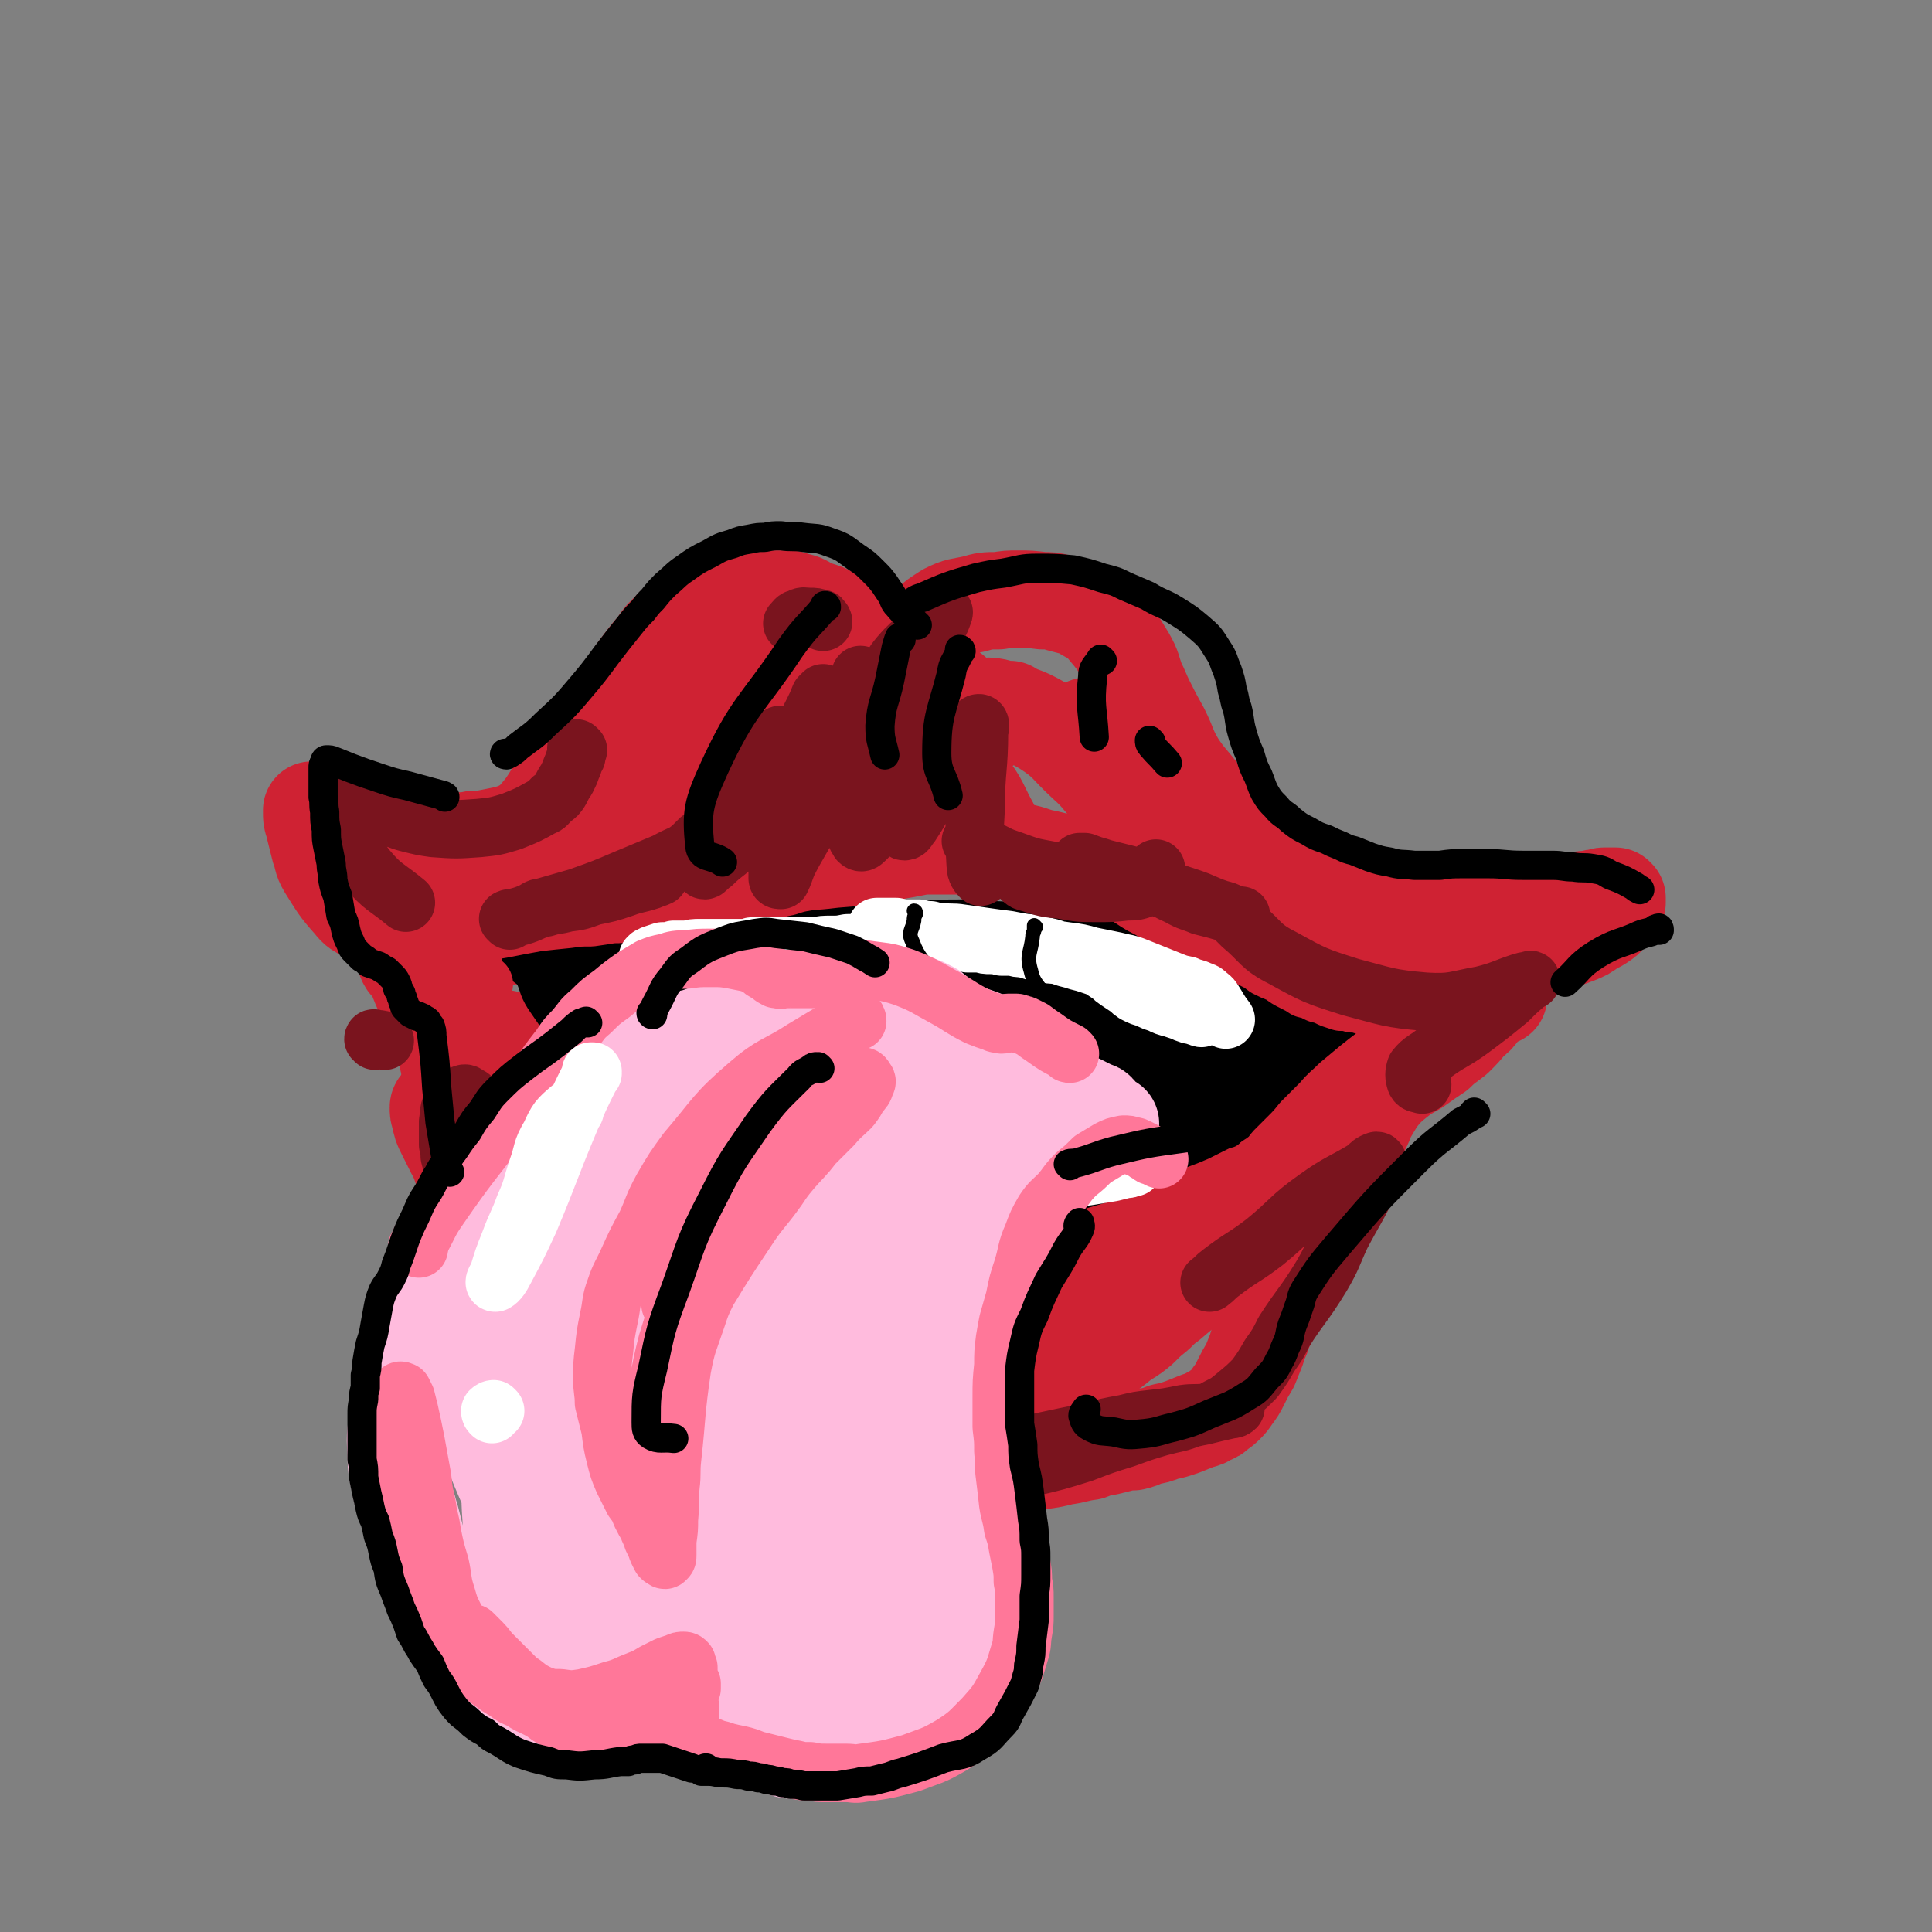 <svg viewBox='0 0 1190 1190' version='1.1' xmlns='http://www.w3.org/2000/svg' xmlns:xlink='http://www.w3.org/1999/xlink'><rect x="0" y="0" width="1190" height="1190" fill="#808080" stroke="none"/><g fill='none' stroke='rgb(207,34,51)' stroke-width='60' stroke-linecap='round' stroke-linejoin='round'><path d='M237,506c0,0 -1,-1 -1,-1 0,0 1,0 1,1 2,0 2,0 3,1 2,1 2,1 5,2 3,1 3,1 6,2 4,2 4,2 8,3 3,1 3,1 7,3 4,1 4,1 8,1 4,1 4,0 9,0 4,0 4,0 9,-1 5,0 5,0 10,-1 5,-1 5,-1 10,-2 3,-1 3,-1 7,-2 3,-2 3,-2 5,-3 3,-2 3,-2 6,-5 6,-7 6,-7 11,-15 4,-8 4,-8 8,-16 4,-7 3,-8 8,-15 6,-7 7,-7 13,-14 6,-7 7,-7 12,-14 6,-8 5,-8 10,-16 3,-4 3,-4 6,-8 3,-4 3,-4 7,-8 2,-4 2,-4 5,-7 2,-2 2,-2 4,-4 2,-2 2,-2 4,-4 3,-1 3,-2 7,-3 5,-2 5,-2 10,-4 6,-1 6,-1 12,-2 5,-1 5,-1 10,-2 4,-1 4,-1 9,-2 3,0 3,0 6,0 3,-1 3,-1 6,-1 2,0 2,0 3,0 2,0 2,0 4,0 2,0 2,0 4,1 5,1 5,1 10,4 7,3 8,2 14,6 12,8 12,8 22,17 7,6 6,7 11,14 4,5 4,5 7,10 2,3 1,3 3,7 2,2 1,2 3,4 0,1 0,1 1,3 0,0 0,0 1,0 0,0 0,-1 0,-2 0,-4 0,-4 0,-9 1,-8 1,-8 2,-16 1,-4 1,-4 2,-8 3,-7 2,-8 7,-14 4,-5 5,-5 11,-9 8,-4 8,-3 17,-5 7,-2 7,-2 15,-2 6,-1 6,-1 12,-1 7,0 7,0 15,1 5,0 5,0 9,1 10,3 11,2 19,7 8,4 8,5 13,11 6,7 6,8 11,16 4,7 3,7 6,15 3,6 3,7 6,13 4,8 4,8 9,17 5,10 4,11 10,21 6,9 7,9 14,18 4,5 4,4 9,8 3,3 3,3 6,5 4,3 4,3 7,6 4,3 4,3 7,6 5,4 5,4 9,8 5,4 5,4 10,7 6,4 6,4 12,8 7,4 7,4 14,7 6,3 6,2 13,5 6,2 6,3 12,4 7,2 7,2 14,3 9,2 9,2 19,3 10,2 10,2 19,3 9,0 9,0 17,0 7,0 7,0 15,-1 10,0 10,-1 20,-2 9,-1 9,-1 17,-2 6,-1 6,-1 13,-2 3,-1 3,-1 7,-1 3,-1 3,-1 6,-1 1,0 1,-1 3,-1 2,0 2,0 4,0 1,0 1,0 2,0 1,0 1,0 1,0 1,1 1,1 1,1 0,1 0,1 0,3 -1,1 -1,1 -2,3 -1,2 -1,2 -3,4 -2,2 -1,2 -4,4 -3,2 -3,2 -7,4 -4,3 -4,3 -9,5 -5,2 -6,2 -11,4 -6,2 -6,1 -12,3 -4,1 -4,1 -9,2 -5,1 -5,1 -10,1 -6,1 -6,1 -12,1 -7,1 -7,1 -15,1 -8,0 -8,0 -16,0 -18,-1 -18,0 -35,-2 -17,-1 -17,-2 -33,-4 -14,-2 -14,-2 -27,-5 -14,-4 -14,-6 -28,-10 -15,-4 -15,-3 -31,-8 -12,-4 -12,-4 -24,-9 -6,-2 -6,-2 -13,-4 -6,-2 -6,-2 -12,-4 -7,-3 -7,-3 -13,-5 -6,-2 -6,-2 -11,-3 -5,-2 -5,-2 -10,-4 -4,-1 -4,-1 -9,-2 -3,-1 -3,-1 -6,-2 -4,-1 -4,-1 -8,-2 -5,0 -5,0 -11,-1 -6,-1 -6,-1 -12,-1 -6,-1 -6,-1 -13,-1 -5,0 -5,0 -9,0 -5,0 -5,0 -9,0 -4,0 -4,0 -9,1 -5,1 -5,1 -11,2 -6,1 -6,1 -13,2 -6,2 -6,1 -12,3 -5,0 -5,1 -10,1 -3,1 -3,1 -7,2 -3,0 -3,1 -6,2 -4,1 -4,1 -8,2 -3,1 -3,1 -7,2 -3,1 -3,1 -7,2 -4,1 -4,1 -7,2 -5,1 -5,1 -9,2 -5,1 -5,1 -10,2 -6,1 -6,1 -11,3 -5,1 -5,1 -9,2 -4,2 -4,2 -8,3 -4,1 -4,1 -8,3 -6,1 -6,1 -11,2 -6,1 -6,1 -12,3 -7,1 -7,1 -13,3 -6,1 -6,1 -11,3 -5,1 -5,1 -10,2 -4,1 -4,1 -8,2 -5,1 -5,1 -11,1 -6,1 -6,1 -12,2 -7,1 -7,1 -14,1 -7,1 -7,1 -13,1 -4,0 -4,0 -8,0 -4,0 -4,0 -8,0 -4,0 -4,0 -8,0 -5,0 -5,0 -10,-1 -6,-1 -6,-1 -12,-2 -7,-1 -7,-1 -13,-3 -5,-1 -5,-1 -11,-3 -5,-2 -5,-2 -9,-5 -5,-3 -6,-3 -9,-7 -9,-10 -9,-11 -16,-22 -3,-5 -2,-6 -4,-11 -1,-4 -1,-4 -2,-8 -1,-4 -1,-4 -2,-8 -1,-3 -1,-3 -1,-7 0,-1 0,-1 0,-1 0,0 0,0 0,0 0,0 0,0 0,0 1,1 1,2 2,2 1,2 1,2 2,3 1,2 1,2 3,4 1,2 1,2 3,4 3,3 3,3 6,6 4,3 3,3 8,6 5,3 5,3 10,5 6,2 6,2 12,4 6,1 7,1 13,2 4,1 4,0 8,1 4,0 4,0 8,0 3,0 3,0 7,0 5,0 5,0 9,0 7,-1 7,-1 14,-1 7,-1 6,-1 13,-2 6,-1 6,-1 12,-1 4,-1 4,-1 9,-1 2,0 2,0 5,0 1,0 1,0 1,0 0,1 0,1 0,2 -2,2 -2,2 -5,4 -5,4 -5,4 -11,7 -6,4 -6,4 -12,8 -4,2 -4,2 -8,5 -3,1 -3,2 -5,3 0,1 1,1 2,1 8,-4 9,-4 17,-9 18,-9 17,-10 35,-19 21,-11 22,-9 42,-19 19,-10 19,-11 37,-22 16,-10 16,-10 31,-21 7,-5 7,-5 13,-11 3,-3 4,-5 4,-6 0,-1 -3,0 -5,1 -12,7 -12,7 -24,14 -14,10 -13,12 -28,21 -16,10 -17,9 -33,18 -12,6 -12,7 -23,14 -5,2 -4,3 -9,4 -2,1 -5,1 -5,0 -1,-1 1,-2 3,-4 11,-11 12,-10 22,-22 13,-15 12,-15 24,-31 10,-11 10,-10 19,-21 6,-6 6,-6 13,-13 2,-2 3,-3 4,-4 0,-1 -1,0 -2,1 -14,16 -13,16 -27,32 -22,25 -36,33 -45,49 -3,5 11,-1 20,-6 38,-22 35,-27 73,-49 22,-14 23,-12 46,-24 2,-1 4,-2 4,-1 0,2 -2,3 -5,6 -11,13 -10,13 -22,26 -14,15 -15,14 -31,29 -11,12 -11,12 -23,24 -6,7 -6,7 -12,15 -2,2 -3,4 -2,4 2,0 3,-3 7,-5 17,-11 18,-9 34,-20 24,-16 22,-18 45,-34 23,-16 23,-15 47,-29 15,-9 15,-9 31,-17 7,-3 8,-3 14,-5 0,0 -1,0 -1,0 -6,5 -6,5 -12,10 -18,15 -17,15 -35,30 -18,16 -17,16 -36,31 -15,12 -15,12 -30,24 -7,6 -8,5 -15,12 -2,2 -4,5 -3,4 2,0 4,-3 9,-6 14,-10 14,-10 29,-19 23,-15 22,-16 45,-30 21,-13 21,-14 42,-26 14,-8 14,-7 29,-13 5,-2 5,-2 9,-4 1,-1 3,-2 2,-1 -3,2 -5,2 -10,6 -13,8 -13,8 -26,17 -13,9 -12,11 -25,20 -11,8 -11,7 -23,14 -5,2 -5,2 -10,4 -2,1 -5,3 -4,2 1,-1 4,-2 7,-5 11,-10 10,-12 22,-21 15,-11 15,-11 31,-20 12,-6 12,-6 24,-11 5,-3 5,-2 10,-5 3,-1 5,-2 6,-3 1,0 -1,1 -3,1 -11,3 -11,2 -21,5 -15,5 -15,5 -29,10 -19,6 -19,7 -38,13 -16,4 -16,5 -32,8 -12,3 -13,3 -25,3 -11,0 -11,0 -21,-3 -9,-2 -9,-3 -17,-8 -4,-3 -5,-3 -8,-8 -3,-3 -3,-4 -3,-8 0,-4 0,-4 2,-7 6,-6 6,-7 13,-11 18,-8 19,-12 38,-12 28,1 31,1 56,14 32,17 31,21 58,47 11,11 10,13 17,26 1,1 0,2 -1,2 -2,2 -3,2 -5,2 -4,1 -4,1 -8,0 -6,-3 -7,-3 -12,-8 -6,-8 -6,-9 -10,-19 -4,-10 -4,-10 -5,-20 -1,-6 -2,-7 1,-13 4,-6 5,-7 11,-11 9,-4 10,-3 20,-4 9,-1 9,-2 18,1 13,4 14,4 26,11 14,9 13,11 25,22 9,8 8,9 17,18 3,4 3,3 7,7 2,3 2,3 4,6 1,1 2,2 2,1 0,0 -1,-1 -1,-3 -4,-9 -4,-9 -9,-17 -5,-10 -6,-10 -12,-19 -3,-5 -3,-4 -6,-9 -2,-3 -2,-4 -2,-6 0,-1 1,-1 3,0 6,3 6,3 12,7 11,9 10,10 21,19 10,9 10,9 21,17 7,5 7,5 14,10 3,3 4,3 7,6 1,2 1,3 1,6 -2,4 -3,4 -5,8 -2,2 -2,2 -3,4 '/><path d='M251,592c0,0 -1,-1 -1,-1 0,0 0,1 1,1 0,1 0,1 0,1 2,2 2,2 4,5 2,4 2,4 4,9 3,7 3,7 6,14 2,6 2,5 4,11 1,2 1,2 2,4 1,2 1,2 2,4 0,2 0,2 1,4 1,2 1,2 1,4 1,2 1,2 1,4 0,2 0,2 1,3 0,2 0,2 0,4 1,3 1,3 1,5 0,4 0,4 0,7 0,4 0,4 0,8 0,4 0,4 0,8 1,3 0,3 1,6 0,3 0,3 0,6 0,2 0,2 1,5 0,3 0,3 1,5 1,3 1,3 2,6 1,3 1,3 2,6 2,3 2,3 3,6 3,3 3,3 6,6 3,4 3,4 5,8 3,4 3,4 6,8 2,5 2,5 5,9 3,4 4,4 7,8 3,4 3,4 6,7 2,3 2,3 5,6 2,3 2,3 4,5 2,2 2,2 4,4 3,3 2,3 5,5 2,3 2,3 5,5 3,3 3,3 6,5 4,4 4,4 9,8 4,3 4,3 8,6 4,3 4,3 8,7 4,3 4,3 8,6 4,4 4,4 8,8 4,4 4,5 8,9 4,3 4,3 7,6 4,3 4,3 7,5 4,3 4,3 8,5 5,2 5,2 10,4 11,5 11,4 22,9 9,4 9,4 18,8 9,4 9,4 17,7 10,4 10,4 20,7 11,3 11,3 22,6 4,1 4,2 9,2 4,1 4,1 9,1 6,1 6,1 12,1 6,-1 6,-1 12,-1 7,0 7,0 15,-1 6,-1 6,-1 13,-1 6,-1 6,-1 12,-2 5,-1 5,-1 11,-2 7,0 7,0 13,-1 9,-1 9,-1 17,-3 8,-1 8,-2 16,-3 5,-2 5,-2 11,-3 4,-1 4,-1 8,-2 4,-1 4,-1 8,-1 4,-1 4,-1 8,-3 6,-1 6,-1 11,-3 5,-1 5,-1 11,-3 5,-2 5,-2 10,-4 4,-1 4,-1 7,-3 3,-1 3,-1 5,-3 3,-2 3,-2 5,-4 2,-2 2,-2 4,-5 3,-4 3,-4 5,-8 3,-6 3,-6 6,-11 2,-5 2,-5 4,-10 1,-4 1,-4 3,-8 1,-3 1,-3 2,-6 2,-3 2,-3 3,-6 3,-5 3,-5 6,-10 3,-6 3,-6 6,-12 4,-6 4,-6 6,-12 3,-5 3,-5 5,-10 2,-5 2,-5 4,-11 2,-5 2,-5 5,-10 2,-5 2,-5 5,-11 3,-5 3,-5 5,-10 3,-5 3,-5 5,-10 3,-5 3,-5 5,-11 3,-6 3,-6 6,-12 2,-5 2,-5 5,-10 3,-5 3,-5 7,-10 4,-4 4,-4 9,-8 5,-4 6,-4 11,-7 7,-5 7,-5 13,-9 5,-5 6,-5 11,-9 5,-5 5,-5 9,-10 4,-3 4,-3 7,-7 2,-3 2,-3 5,-6 2,-2 2,-2 3,-4 1,-1 1,-2 1,-1 1,0 1,2 2,3 '/><path d='M278,638c0,0 -1,-1 -1,-1 0,0 0,0 1,0 1,0 1,0 2,0 6,0 6,0 11,0 5,0 5,1 10,1 5,1 5,1 11,2 4,1 4,1 8,2 3,1 3,1 7,2 3,1 3,1 6,1 3,1 3,1 6,2 4,1 4,1 7,3 4,1 4,1 7,2 3,2 3,2 6,3 4,2 4,2 6,4 3,3 3,3 6,6 3,3 3,3 5,6 3,4 3,4 5,8 3,3 3,3 5,7 3,4 3,4 6,7 2,3 2,3 4,6 2,3 2,3 4,6 1,2 1,2 2,4 2,1 1,2 3,3 3,4 3,4 5,7 3,3 3,3 6,6 5,4 5,4 9,8 7,6 7,6 14,12 7,6 7,6 14,11 4,4 4,4 8,7 5,4 5,4 9,8 3,3 3,3 7,7 3,2 3,2 7,5 3,2 3,2 7,4 4,3 4,3 8,5 5,2 5,2 11,3 6,3 6,2 12,4 5,2 5,2 11,3 5,2 5,2 10,3 4,1 4,1 8,1 5,1 5,1 10,2 6,1 6,1 12,1 7,1 7,1 14,1 6,0 6,0 12,-1 6,0 6,0 12,-1 7,-1 7,-1 13,-2 8,-2 8,-2 17,-3 9,-2 9,-2 19,-5 9,-2 9,-2 17,-6 9,-4 9,-4 16,-9 10,-6 9,-6 18,-13 11,-7 11,-7 21,-15 10,-7 10,-7 19,-15 7,-6 7,-5 14,-12 7,-8 7,-8 13,-16 8,-10 7,-10 15,-20 7,-9 7,-9 16,-17 6,-7 6,-6 13,-12 4,-3 3,-4 7,-7 3,-2 3,-2 7,-5 2,-2 2,-2 4,-3 1,-1 1,-1 2,-1 0,0 0,0 0,0 0,1 0,1 -1,3 -2,4 -2,4 -4,8 -5,9 -5,9 -11,18 -7,11 -6,11 -14,21 -6,9 -7,9 -13,18 -6,7 -6,7 -12,16 -7,10 -6,11 -14,22 -8,11 -9,11 -19,20 -9,9 -10,8 -19,17 -8,6 -8,6 -15,12 -4,3 -4,3 -8,7 -5,4 -5,4 -10,9 -7,6 -8,5 -15,11 -8,6 -8,6 -16,11 -8,5 -7,5 -15,9 -6,3 -6,3 -12,6 -5,2 -5,2 -10,3 -16,2 -16,2 -32,3 -16,2 -16,3 -32,2 -20,-1 -21,0 -41,-6 -24,-6 -23,-7 -46,-17 -24,-9 -23,-10 -47,-21 -18,-8 -18,-7 -37,-16 -12,-6 -13,-5 -24,-12 -11,-8 -10,-9 -21,-18 -9,-8 -9,-9 -18,-17 -9,-7 -10,-7 -19,-13 -9,-6 -9,-5 -17,-11 -6,-5 -7,-5 -12,-11 -5,-5 -4,-6 -8,-12 -3,-6 -3,-6 -6,-12 -2,-4 -2,-4 -3,-9 -1,-3 -1,-3 -1,-6 0,-1 1,-2 2,-1 2,1 2,2 5,5 11,9 12,9 22,19 15,14 14,15 29,30 19,19 18,20 39,38 15,13 16,12 32,23 15,11 15,12 30,22 10,7 10,7 21,13 5,3 5,3 11,6 0,0 0,0 0,0 -1,-1 -1,-1 -2,-2 -7,-7 -7,-7 -15,-14 -13,-13 -13,-13 -26,-25 -21,-19 -21,-19 -42,-39 -14,-14 -15,-13 -29,-27 -13,-12 -13,-12 -25,-24 -9,-8 -9,-8 -17,-17 -4,-4 -4,-4 -7,-8 -2,-2 -3,-3 -4,-4 0,-1 2,0 3,1 10,8 9,8 18,15 14,11 14,11 28,21 17,12 18,11 35,24 15,11 14,12 30,23 13,9 13,9 27,16 8,5 8,4 16,8 4,2 4,2 9,4 2,1 3,1 5,3 0,0 0,1 -1,1 -1,1 -2,1 -3,0 -2,-1 -1,-1 -3,-3 '/></g>
<g fill='none' stroke='rgb(0,0,0)' stroke-width='36' stroke-linecap='round' stroke-linejoin='round'><path d='M328,591c0,0 -1,-1 -1,-1 1,0 1,0 2,1 2,1 2,1 4,2 14,10 14,9 29,19 21,15 20,16 41,30 28,19 29,18 56,38 5,3 5,4 10,8 3,3 2,3 5,6 1,2 1,2 3,3 0,0 0,0 0,0 -1,0 -1,0 -2,-1 -4,-4 -3,-5 -7,-9 -8,-8 -9,-8 -17,-16 -9,-11 -9,-10 -16,-22 -9,-13 -8,-13 -14,-27 -4,-7 -4,-7 -7,-14 -2,-4 -2,-4 -4,-8 0,-3 -1,-5 0,-5 0,0 1,2 2,4 6,11 5,12 12,23 13,18 15,16 28,34 13,19 12,21 25,40 9,14 9,14 20,26 8,9 8,9 17,16 4,4 5,4 9,6 1,1 3,1 3,1 0,-1 -1,-2 -2,-4 -3,-6 -4,-5 -8,-12 -7,-15 -7,-16 -14,-31 -7,-16 -7,-16 -14,-31 -5,-12 -6,-12 -10,-25 -2,-6 -2,-6 -2,-12 -1,-2 0,-4 1,-4 3,1 3,3 5,7 6,10 6,10 13,20 10,16 10,17 21,33 9,14 10,13 20,27 7,11 7,11 13,22 5,7 5,7 9,14 '/><path d='M573,584c0,0 -1,-1 -1,-1 0,0 0,1 -1,1 -3,0 -3,0 -7,0 -14,0 -14,0 -29,0 -14,-1 -14,-2 -28,-1 -24,3 -25,1 -46,8 -7,2 -8,3 -12,9 -6,7 -5,7 -9,16 -3,8 -3,8 -4,16 -1,9 -2,9 0,17 2,12 1,13 6,23 5,12 6,12 13,21 6,8 6,8 14,15 8,6 8,6 18,10 13,6 14,5 27,8 13,4 14,3 27,6 11,2 11,3 23,4 14,2 14,2 28,2 9,0 9,0 18,0 6,-1 6,-1 11,-1 4,-1 4,0 7,-1 1,-1 1,-1 1,-1 0,-1 -1,-1 -1,-1 -3,-1 -3,-1 -5,-1 -9,-2 -9,-2 -17,-4 -11,-2 -11,-2 -21,-5 -10,-2 -10,-3 -21,-6 -14,-3 -14,-3 -27,-8 -12,-3 -12,-3 -23,-8 -10,-5 -9,-6 -19,-10 -11,-5 -11,-5 -22,-10 -13,-5 -13,-4 -25,-10 -24,-10 -25,-9 -48,-20 -15,-8 -15,-8 -29,-17 -9,-5 -9,-5 -17,-12 -6,-5 -6,-5 -10,-12 -3,-3 -3,-4 -3,-8 0,-2 1,-3 3,-4 5,-3 5,-3 11,-5 13,-4 13,-4 26,-6 16,-2 16,-2 33,-3 21,-2 21,-2 42,-2 24,-1 24,-1 48,-1 22,1 22,1 44,2 23,1 23,1 45,3 16,1 16,1 33,3 12,1 12,2 25,3 7,1 7,0 15,1 3,0 5,0 6,1 1,0 -2,1 -3,1 -8,2 -8,2 -16,3 -17,4 -17,4 -33,8 -20,5 -20,5 -38,11 -16,5 -16,5 -32,10 -12,4 -12,4 -23,9 -6,3 -7,2 -10,6 -2,2 -2,4 0,5 6,2 7,1 15,2 18,1 18,1 36,0 22,0 22,-1 44,-3 22,-2 22,-2 45,-5 15,-2 14,-2 29,-4 6,-1 7,-2 13,-2 1,0 3,1 2,2 -5,4 -6,4 -13,7 -18,11 -18,10 -36,21 -22,13 -21,14 -43,28 -15,10 -16,10 -31,20 -6,4 -6,4 -10,9 -3,3 -4,6 -3,8 1,2 3,1 7,1 14,0 14,0 28,-2 23,-4 24,-3 46,-9 20,-5 20,-7 40,-14 14,-4 14,-4 28,-9 5,-2 5,-3 10,-4 2,0 4,0 3,1 -2,3 -3,4 -8,8 -8,6 -8,7 -18,12 -15,8 -16,7 -32,14 -13,5 -13,6 -26,11 -9,4 -9,4 -19,7 -8,2 -9,3 -17,3 -7,0 -7,0 -13,-1 -7,-1 -7,-2 -13,-5 -6,-2 -6,-2 -12,-5 -6,-3 -5,-3 -11,-6 -11,-4 -11,-3 -21,-8 -37,-18 -37,-18 -73,-38 -25,-15 -25,-15 -50,-32 -19,-13 -18,-14 -37,-29 -14,-11 -13,-12 -28,-23 -7,-5 -10,-7 -16,-8 -1,-1 1,2 2,4 3,7 2,8 7,15 7,10 7,11 16,19 12,10 14,8 27,17 15,11 14,11 29,22 18,12 18,12 36,24 15,9 15,10 30,18 13,6 13,5 26,10 13,4 13,4 27,8 11,4 11,5 23,8 14,4 14,4 29,8 12,3 12,2 23,5 10,2 10,3 19,5 8,1 8,1 16,2 5,1 5,1 9,1 2,0 2,0 4,-1 1,0 2,0 2,-1 1,-2 0,-3 -1,-4 -4,-5 -4,-5 -9,-9 -9,-8 -10,-8 -19,-14 -17,-11 -17,-10 -34,-21 -15,-9 -14,-11 -29,-19 -15,-8 -15,-7 -30,-12 -12,-4 -12,-4 -25,-6 -6,-1 -7,-1 -13,0 -3,1 -5,1 -5,4 -1,3 -1,4 1,7 7,8 7,9 16,15 11,8 12,8 25,13 11,5 11,5 22,7 10,2 11,1 21,2 8,1 8,1 16,1 5,1 5,1 10,0 1,0 1,-1 1,-1 -3,-2 -4,-1 -9,-3 -10,-2 -10,-2 -20,-5 -16,-5 -17,-5 -33,-11 -15,-7 -16,-6 -30,-14 -10,-6 -10,-6 -18,-13 -5,-4 -5,-5 -8,-10 -1,-3 -2,-5 0,-7 6,-7 7,-7 15,-11 14,-7 15,-6 29,-11 17,-6 17,-6 34,-10 16,-4 16,-3 33,-7 7,-2 7,-2 14,-3 4,-1 5,-1 9,-3 0,0 0,0 0,0 -6,0 -6,0 -12,1 -13,1 -13,2 -26,2 -34,0 -35,2 -68,-1 -24,-2 -25,-3 -47,-10 -4,-1 -8,-5 -5,-6 16,-7 21,-7 43,-10 30,-3 30,-2 61,-3 12,0 12,1 23,1 6,0 6,-1 11,0 3,1 5,2 5,3 -1,3 -4,3 -8,5 -11,6 -11,6 -22,11 -17,7 -17,7 -34,13 -17,5 -16,6 -33,10 -13,3 -14,3 -27,3 -10,1 -10,1 -20,-1 -3,0 -5,-1 -6,-3 -1,-1 1,-2 3,-3 8,-5 8,-6 17,-10 17,-7 17,-6 35,-11 18,-5 18,-5 37,-8 15,-3 15,-2 30,-4 9,-1 9,-1 19,-2 4,-1 5,-1 9,-1 1,0 0,0 0,0 -7,0 -8,0 -15,1 -14,3 -14,3 -29,7 -20,4 -20,4 -40,8 -18,4 -18,5 -37,8 -16,2 -16,2 -33,3 -11,1 -11,1 -23,1 -5,-1 -5,-1 -11,-2 -3,-1 -3,-1 -6,-3 -2,-1 -2,-2 -4,-4 -1,-2 -1,-2 -2,-5 -1,-3 -1,-3 -1,-5 -1,-2 -1,-2 0,-4 0,-2 0,-2 1,-3 1,-2 1,-2 3,-3 3,-2 4,-2 8,-3 9,-2 10,-1 20,-2 11,-1 11,-1 23,-2 14,-1 14,-1 27,-2 15,-2 15,-1 31,-3 12,-1 12,-1 25,-2 12,-1 12,-2 25,-2 12,-1 12,-1 25,-1 8,0 8,0 16,1 7,0 7,0 14,1 8,1 8,1 17,2 9,1 9,1 18,3 8,1 8,1 16,2 6,1 6,1 11,3 6,1 6,1 12,3 7,2 7,2 14,4 9,4 9,3 17,8 8,4 9,3 15,9 10,10 12,10 17,23 4,8 5,11 0,18 -18,22 -20,24 -45,40 -29,19 -31,16 -63,29 -12,5 -12,3 -24,7 -2,0 -3,1 -3,0 1,0 3,-1 5,-2 14,-6 14,-5 27,-11 18,-8 17,-9 35,-16 18,-7 18,-7 36,-13 11,-4 11,-4 22,-8 5,-2 5,-2 9,-4 1,0 3,0 3,0 -4,3 -6,4 -11,8 -12,8 -12,9 -25,16 -16,9 -16,9 -32,15 -18,7 -18,6 -36,12 -15,5 -15,6 -30,10 -14,4 -14,4 -28,6 -8,1 -9,1 -17,1 -6,-1 -6,-1 -11,-3 -8,-3 -8,-3 -16,-7 -12,-6 -12,-6 -24,-13 -11,-7 -11,-8 -22,-16 -10,-6 -10,-7 -20,-12 -8,-4 -8,-3 -17,-6 -7,-2 -7,-1 -14,-2 -6,-1 -6,-1 -11,-1 -3,1 -4,1 -6,3 -4,3 -4,3 -5,7 -2,4 -2,5 -1,8 1,6 1,7 5,12 6,6 7,6 15,11 7,4 8,4 15,8 10,5 9,5 19,9 13,4 13,4 26,7 11,3 11,3 22,4 12,1 12,1 24,0 17,-1 17,-2 34,-5 12,-2 12,-3 25,-6 14,-3 14,-3 29,-7 13,-3 14,-2 27,-7 14,-5 14,-6 27,-12 14,-6 14,-6 28,-13 12,-6 12,-7 23,-14 9,-5 9,-6 18,-12 6,-4 7,-4 13,-8 6,-4 6,-4 12,-9 4,-3 5,-3 8,-8 2,-2 3,-2 4,-5 0,-1 -1,-2 -2,-2 -4,0 -4,1 -8,3 -10,3 -10,4 -18,8 -18,9 -18,8 -35,19 -17,11 -15,14 -32,24 -26,16 -31,15 -53,29 -1,1 3,1 5,0 33,-19 33,-19 66,-39 21,-13 22,-13 41,-27 2,-2 3,-6 1,-6 -12,1 -15,2 -28,6 -21,6 -21,7 -40,16 -24,10 -23,11 -47,23 -16,8 -15,9 -32,16 -8,4 -9,3 -18,6 -2,1 -5,2 -5,1 0,-1 3,-3 6,-6 10,-10 9,-11 20,-21 15,-13 16,-12 33,-23 12,-8 12,-8 24,-16 5,-3 5,-3 9,-7 2,-1 4,-3 3,-3 0,-1 -2,1 -4,2 -12,6 -13,4 -25,11 -15,9 -14,10 -29,20 -14,8 -14,8 -27,16 -8,5 -8,5 -16,8 -2,1 -4,3 -4,2 1,-3 4,-4 7,-8 9,-9 9,-10 18,-18 13,-12 14,-11 27,-22 12,-10 12,-10 24,-21 5,-4 6,-4 9,-8 1,-2 1,-5 0,-5 -6,0 -8,2 -15,5 -13,6 -13,8 -27,14 -19,9 -19,7 -38,17 -14,6 -13,7 -27,15 -6,3 -6,3 -12,6 -2,0 -4,1 -4,0 1,-1 2,-3 5,-5 12,-10 13,-9 26,-19 14,-12 14,-12 28,-24 11,-10 11,-10 21,-19 4,-3 5,-3 8,-6 1,-1 1,-2 1,-2 -4,4 -4,6 -10,11 -14,13 -15,12 -30,24 -29,21 -29,22 -58,42 -8,6 -19,13 -18,11 3,-4 13,-13 27,-22 32,-19 33,-19 66,-35 14,-6 18,-7 28,-9 3,0 -1,3 -3,6 -7,8 -7,8 -15,16 -13,12 -14,11 -28,24 -15,12 -14,13 -29,25 -11,8 -11,9 -22,15 -8,5 -8,4 -16,7 -7,3 -7,2 -13,5 -4,1 -4,1 -8,3 -2,1 -2,1 -3,3 -1,2 -1,3 0,4 2,4 2,4 5,7 4,4 5,4 9,8 5,5 5,5 10,9 5,3 5,4 10,7 5,2 5,3 11,4 7,2 7,1 15,1 11,-1 11,-1 21,-4 12,-3 12,-3 23,-8 14,-5 14,-6 28,-11 13,-6 13,-5 26,-11 11,-5 11,-5 21,-11 11,-7 11,-7 22,-14 12,-9 12,-9 24,-17 10,-8 10,-8 20,-16 7,-6 7,-6 15,-12 4,-4 5,-3 9,-7 5,-5 5,-5 9,-9 3,-3 3,-3 4,-7 1,-2 1,-3 0,-4 -1,-1 -2,-1 -4,-1 -8,2 -8,2 -16,4 -18,5 -18,4 -35,11 -16,6 -16,6 -31,13 -15,8 -15,8 -30,16 -10,6 -10,6 -20,11 -5,3 -6,3 -11,6 -1,0 -2,1 -1,0 2,-2 3,-3 7,-6 10,-7 10,-7 21,-15 9,-6 9,-6 19,-13 8,-5 8,-5 15,-10 5,-3 5,-3 8,-7 2,-2 2,-3 2,-5 -1,-1 -2,-1 -4,-1 -7,0 -8,0 -15,1 -15,0 -15,1 -30,2 -13,1 -13,1 -26,1 -8,0 -8,-1 -15,-2 -4,-1 -5,-1 -9,-3 -1,-2 -2,-4 0,-4 17,-5 19,-7 38,-8 36,-1 36,3 73,5 4,0 10,0 8,0 -14,-3 -21,-3 -41,-8 -41,-9 -41,-9 -81,-20 -18,-5 -18,-6 -35,-12 -7,-2 -7,-2 -14,-5 -4,-1 -4,-1 -8,-3 -1,-1 -2,-2 -1,-2 1,-1 2,-1 4,0 12,1 12,0 24,2 15,2 15,2 30,5 20,4 20,4 41,8 17,3 17,4 35,7 16,4 16,4 32,7 15,3 15,3 29,6 10,1 10,2 21,3 5,0 5,0 10,0 3,0 3,0 6,0 0,0 0,1 0,1 -2,1 -2,1 -4,1 -5,1 -5,1 -10,1 -7,1 -7,1 -13,1 -5,0 -5,0 -10,0 -2,-1 -4,0 -5,-1 0,0 1,-1 2,-1 3,-1 3,-1 6,-2 7,-2 7,-2 14,-3 9,-1 9,-1 19,-3 7,0 7,0 14,-1 5,0 5,-1 9,0 1,0 1,1 1,2 -4,3 -5,3 -9,5 -10,5 -9,6 -19,10 -16,6 -16,5 -32,11 -15,4 -15,4 -30,9 -7,2 -7,2 -14,5 -4,1 -5,1 -8,3 0,1 0,2 0,3 4,1 5,0 10,0 12,0 12,0 25,-1 12,0 12,0 24,-1 10,0 10,0 20,-1 6,0 6,0 12,-1 1,0 2,0 2,0 -2,1 -3,1 -6,2 -11,6 -11,6 -23,12 -17,9 -17,9 -35,18 -18,9 -18,9 -36,16 -19,8 -19,7 -39,14 -16,5 -15,5 -31,10 -12,4 -12,3 -24,7 -9,3 -9,3 -19,6 -8,3 -8,3 -15,7 -8,3 -8,4 -16,6 -15,4 -16,7 -31,5 -12,-2 -11,-6 -22,-12 -10,-6 -10,-6 -20,-13 -3,-1 -3,-1 -6,-3 -2,-2 -3,-3 -4,-5 0,0 1,0 2,0 2,0 2,0 4,0 7,1 7,0 13,2 12,2 12,3 24,6 13,3 13,3 24,7 12,4 12,6 24,9 13,5 13,5 26,7 12,2 12,2 24,2 12,1 12,1 24,-1 14,-2 14,-2 28,-6 12,-3 12,-3 24,-7 10,-4 10,-4 20,-8 14,-5 14,-3 27,-10 12,-6 12,-6 23,-14 11,-9 10,-10 20,-19 12,-11 12,-11 24,-21 9,-8 10,-7 19,-16 8,-7 8,-7 14,-14 3,-5 3,-5 6,-10 2,-3 2,-3 3,-7 1,-2 1,-2 2,-5 1,-2 1,-2 1,-3 0,-1 0,-1 0,-2 -1,0 -1,0 -2,0 -3,2 -3,3 -6,5 -8,6 -8,6 -15,11 -10,7 -10,7 -20,14 -10,8 -9,9 -19,18 -12,11 -11,12 -24,23 -11,10 -12,9 -24,18 -8,5 -8,5 -16,10 -3,3 -3,3 -7,5 -2,1 -4,2 -4,1 0,0 2,-2 4,-4 12,-9 12,-9 24,-18 13,-11 12,-12 25,-22 11,-8 11,-7 22,-14 11,-6 11,-5 22,-11 9,-5 9,-5 18,-10 3,-3 4,-3 7,-6 2,-2 3,-3 3,-5 1,-1 0,-2 -1,-2 -4,-1 -4,-1 -7,-2 -7,0 -7,0 -13,0 -8,-1 -8,-1 -16,-2 -9,-1 -9,-1 -19,-4 -12,-3 -12,-3 -24,-7 -11,-4 -11,-4 -21,-8 -6,-2 -6,-2 -12,-4 -4,-2 -4,-2 -9,-3 -3,-1 -7,-1 -5,-1 3,0 7,2 14,3 41,6 41,5 82,11 '/></g>
<g fill='none' stroke='rgb(207,34,51)' stroke-width='36' stroke-linecap='round' stroke-linejoin='round'><path d='M280,576c0,-1 -1,-1 -1,-1 0,-1 1,0 2,0 3,0 3,0 5,0 12,-1 12,-1 24,-3 10,-2 10,-2 21,-4 9,-1 9,-1 19,-2 7,-1 7,-1 14,-1 7,-1 7,-1 13,-2 6,0 6,0 11,-1 4,0 4,0 9,-1 4,0 4,0 8,-1 5,0 5,0 10,-1 7,0 7,-1 14,-2 9,-1 9,-1 17,-2 8,-1 8,-1 16,-3 6,-2 6,-2 12,-3 6,-2 6,-2 11,-3 6,-2 6,-2 12,-3 7,-2 7,-2 14,-4 7,-2 7,-2 15,-4 6,-2 6,-2 12,-3 4,-1 4,-1 9,-1 4,-1 4,0 9,-1 5,0 5,0 10,0 7,0 7,0 14,0 7,-1 7,-1 14,-1 7,0 7,0 13,0 6,0 6,-1 11,0 5,0 5,0 11,1 5,1 5,1 11,2 6,2 6,2 12,4 6,1 6,1 12,3 6,2 6,1 12,4 9,4 9,4 17,8 8,5 7,5 15,9 10,6 10,6 20,11 10,5 11,4 21,9 7,3 7,3 15,7 4,2 4,2 8,4 4,2 4,2 8,5 4,2 4,2 9,4 4,3 4,3 8,5 4,2 4,2 7,4 4,1 4,1 8,3 4,1 4,1 8,3 3,1 3,1 6,2 4,0 4,0 7,1 3,0 3,0 6,1 4,0 3,0 7,1 3,0 3,0 6,1 3,0 3,0 7,0 4,0 4,0 7,-1 4,0 4,0 7,-1 3,0 3,0 6,0 1,-1 1,-1 3,-1 1,0 1,0 3,0 1,0 1,0 2,-1 0,0 0,0 1,0 1,0 1,0 1,0 1,0 1,0 1,-1 0,0 0,0 1,0 0,0 0,0 0,0 1,0 1,0 1,0 0,0 0,0 0,0 0,0 0,0 0,0 0,0 0,0 0,0 -1,0 -1,0 -1,0 -1,1 -1,1 -2,1 -3,2 -3,2 -5,3 -4,3 -4,3 -8,6 -4,3 -4,3 -8,7 -4,3 -4,3 -8,6 -4,3 -4,3 -7,6 -3,3 -3,3 -7,6 -4,3 -4,3 -9,7 -6,5 -6,5 -12,10 -6,6 -6,5 -11,11 -6,6 -6,6 -12,12 -4,5 -4,5 -9,10 -4,4 -4,4 -8,8 -3,4 -3,4 -7,7 -5,3 -5,4 -10,6 -8,4 -8,4 -16,8 -7,3 -7,3 -15,6 -6,3 -6,3 -11,5 -5,2 -5,2 -9,4 -5,3 -5,3 -10,5 -7,3 -7,3 -14,6 -17,5 -17,5 -33,10 -14,4 -14,5 -27,8 -18,4 -18,3 -36,6 -15,3 -15,4 -31,5 -14,1 -14,0 -29,-1 -9,0 -9,0 -18,-2 -8,-1 -8,-1 -16,-4 -9,-2 -9,-3 -18,-6 -10,-3 -10,-2 -19,-6 -9,-2 -9,-3 -17,-6 -8,-2 -8,-2 -15,-5 -6,-2 -6,-3 -12,-5 -7,-4 -7,-4 -14,-7 -9,-4 -9,-3 -17,-7 -8,-4 -8,-4 -15,-8 -6,-4 -6,-4 -11,-10 -6,-6 -6,-7 -11,-14 -6,-9 -5,-9 -11,-18 -5,-8 -5,-8 -10,-16 -6,-8 -7,-8 -13,-17 -6,-8 -6,-8 -11,-17 -4,-6 -4,-6 -8,-13 -3,-5 -4,-5 -6,-10 -1,-3 -2,-4 -1,-7 0,-1 2,0 4,0 '/></g>
<g fill='none' stroke='rgb(255,255,255)' stroke-width='36' stroke-linecap='round' stroke-linejoin='round'><path d='M382,644c0,-1 0,-1 -1,-1 0,0 0,0 0,0 -2,1 -3,1 -4,1 -1,1 -1,1 -1,1 0,0 1,0 1,0 2,1 2,1 5,1 1,0 1,0 3,1 1,0 1,0 3,1 2,0 2,0 3,1 2,0 2,0 4,1 1,0 1,0 3,1 1,1 1,1 3,1 2,1 2,1 3,2 2,1 2,1 3,2 2,1 2,1 4,2 2,2 2,2 4,3 2,2 2,2 4,4 2,2 2,2 4,4 3,2 3,2 5,4 2,2 2,2 5,3 2,2 2,2 5,4 3,2 3,2 5,4 3,2 3,2 5,4 3,2 3,2 5,4 3,2 3,2 5,4 3,2 3,2 6,4 3,2 3,2 6,4 2,2 2,2 5,4 2,1 2,1 4,2 3,2 3,2 5,3 3,1 3,1 6,2 3,1 3,1 7,2 4,1 4,0 8,1 4,1 4,1 8,2 4,1 4,1 8,1 4,1 4,1 8,1 3,1 3,1 7,1 3,0 3,0 6,1 4,0 4,0 7,1 4,0 4,0 7,0 4,1 4,1 8,1 6,0 6,0 12,0 14,1 14,1 27,0 10,0 10,0 20,-1 12,-1 12,-1 23,-2 14,-1 14,-1 28,-3 4,0 4,0 9,-1 4,0 4,0 8,0 1,0 1,0 3,0 1,0 1,0 2,-1 0,0 0,0 1,0 1,0 1,0 1,0 0,0 0,1 0,1 -1,0 -1,0 -1,0 -2,1 -2,1 -4,1 -4,1 -4,1 -8,2 -6,1 -6,1 -12,2 -6,1 -6,1 -12,1 -5,1 -5,1 -10,2 -5,0 -5,1 -9,1 -6,1 -6,1 -12,1 -6,0 -6,0 -13,0 -7,1 -7,1 -13,1 -6,0 -6,0 -12,-1 -5,0 -5,0 -10,0 -4,-1 -4,-1 -8,-1 -4,0 -4,0 -9,0 -5,-1 -5,-1 -11,-1 -6,0 -6,0 -12,0 -6,0 -6,0 -12,0 -5,-1 -5,-1 -11,-1 -4,0 -4,0 -8,0 -4,0 -4,0 -7,0 -3,0 -3,0 -7,0 -3,0 -3,0 -6,0 -3,-1 -3,-1 -6,-1 -4,-1 -4,-1 -8,-2 -4,-1 -4,-1 -8,-3 -5,-1 -5,-2 -9,-4 -5,-2 -5,-2 -9,-4 -4,-3 -4,-3 -7,-5 -4,-3 -4,-3 -7,-6 -2,-3 -2,-3 -5,-6 -2,-4 -2,-4 -4,-7 -2,-3 -2,-3 -4,-6 -2,-3 -2,-3 -4,-6 -1,-3 -1,-3 -2,-6 -1,-2 -1,-2 -2,-4 0,-2 0,-2 0,-4 0,-1 0,-1 -1,-2 0,-1 0,-1 0,-1 1,-1 1,-1 1,-1 1,-1 1,-1 2,-1 2,0 2,0 3,0 3,0 3,0 5,0 3,0 3,0 7,0 4,1 4,1 8,1 4,1 4,1 8,2 4,1 4,1 8,2 7,3 7,3 14,6 7,2 7,3 14,6 4,2 4,3 9,4 10,4 10,4 21,7 5,2 6,2 11,3 6,2 6,2 11,3 4,1 4,1 9,2 4,2 4,2 9,3 4,1 5,1 9,1 6,1 6,1 11,2 6,0 6,0 11,1 6,1 6,1 11,1 4,1 4,1 8,2 3,0 3,0 6,1 4,1 4,1 8,3 6,1 6,2 12,3 1,0 1,0 3,0 '/><path d='M408,591c0,0 0,-1 -1,-1 0,0 1,0 0,1 0,0 0,0 -1,-1 -2,0 -2,0 -4,0 -2,0 -2,1 -3,0 0,0 0,0 1,-1 1,0 1,0 2,-1 3,-1 3,-1 6,-2 1,0 2,0 3,0 2,0 2,0 4,-1 2,0 2,0 4,0 2,0 2,0 5,0 3,-1 3,-1 7,-1 4,0 4,0 8,0 4,0 4,0 7,0 4,0 4,0 7,0 3,0 3,0 6,0 2,0 2,0 4,-1 3,0 3,0 5,0 3,0 3,0 5,0 3,0 3,0 6,0 2,0 2,0 5,0 2,0 2,0 4,0 3,0 3,0 5,0 5,0 5,0 9,0 5,-1 5,-1 10,-1 5,0 5,0 10,-1 5,0 5,0 9,0 3,0 3,0 7,0 3,0 3,0 6,0 4,0 4,0 8,0 5,-1 4,-1 9,-1 6,0 6,0 13,0 6,0 6,0 12,0 5,0 5,0 10,1 4,0 4,0 8,0 3,1 3,1 6,1 4,0 4,0 7,1 3,0 3,0 7,0 3,1 3,1 6,1 4,1 4,1 7,2 3,0 4,0 7,1 3,1 3,1 7,1 3,1 3,1 6,2 4,1 4,1 7,2 4,1 4,1 7,2 3,1 3,1 6,2 3,2 3,2 6,4 3,2 2,2 5,4 3,2 3,2 6,4 3,2 2,2 5,4 4,2 4,2 8,3 3,2 4,2 7,3 4,2 4,2 8,3 3,1 3,1 6,2 2,1 2,1 5,2 2,0 2,0 4,1 1,0 1,0 2,0 0,1 1,1 1,1 0,0 0,-1 0,-1 -3,-2 -3,-2 -6,-4 -6,-5 -5,-5 -12,-9 -6,-4 -6,-4 -13,-7 -3,-2 -3,-2 -6,-4 -11,-4 -11,-4 -21,-8 -6,-2 -6,-2 -12,-4 -6,-2 -6,-1 -12,-3 -5,-1 -5,-1 -10,-3 -4,-1 -4,-1 -9,-2 -4,-1 -4,-1 -7,-1 -6,-1 -6,-1 -11,-2 -8,-1 -8,-1 -15,-2 -7,-1 -7,-1 -14,-2 -6,-1 -6,0 -12,-1 -4,0 -4,0 -7,-1 -4,0 -3,0 -7,-1 -3,0 -3,0 -7,0 -3,0 -3,0 -7,-1 -2,0 -2,0 -5,0 -2,0 -2,0 -3,0 -2,0 -2,0 -3,0 0,0 0,0 -1,0 0,0 0,0 0,0 0,0 0,0 1,0 1,0 1,0 3,1 3,0 3,0 6,1 6,1 6,1 12,2 9,1 9,1 19,2 10,0 10,0 19,1 8,1 8,1 16,2 6,0 6,0 12,1 7,1 7,1 14,3 8,1 8,1 15,2 8,1 8,1 15,3 5,1 5,1 10,2 5,1 5,1 9,2 5,1 5,1 10,3 5,2 5,2 10,4 5,2 5,2 10,4 5,2 5,2 10,3 4,2 4,1 8,3 3,1 3,1 5,3 3,2 3,3 5,6 3,5 3,5 6,9 '/></g>
<g fill='none' stroke='rgb(0,0,0)' stroke-width='9' stroke-linecap='round' stroke-linejoin='round'><path d='M564,562c0,0 0,-1 -1,-1 0,0 1,1 1,2 -1,2 -1,2 -1,4 -1,6 -4,7 -1,13 4,11 7,11 13,21 '/><path d='M638,571c0,0 -1,-1 -1,-1 0,0 0,1 0,2 0,3 -1,2 -1,5 -1,10 -4,11 -1,21 2,9 5,8 9,17 '/><path d='M437,658c0,0 -1,-1 -1,-1 0,1 1,2 1,3 1,5 1,5 2,10 1,8 0,8 1,16 2,7 1,8 4,14 3,5 3,6 8,10 6,4 7,3 13,6 5,1 5,1 10,2 '/><path d='M547,661c0,0 -1,-1 -1,-1 0,0 0,1 0,2 0,4 -1,4 -1,9 -1,9 -2,9 -2,18 0,9 0,9 1,18 2,8 2,9 6,16 6,8 8,8 15,15 '/><path d='M605,679c0,0 -1,-1 -1,-1 0,0 0,1 0,1 -2,10 -4,10 -5,20 -1,7 1,7 3,14 '/><path d='M663,693c0,0 -1,-1 -1,-1 -1,2 -1,3 -1,6 0,8 1,8 1,17 0,1 0,1 1,3 '/></g>
<g fill='none' stroke='rgb(122,20,30)' stroke-width='36' stroke-linecap='round' stroke-linejoin='round'><path d='M295,680c0,0 0,-1 -1,-1 0,-1 -1,0 -1,-1 -2,-1 -2,-2 -4,-3 -2,-1 -2,-2 -4,-1 -3,1 -5,1 -6,5 -3,5 -2,6 -3,12 0,4 0,4 0,7 0,4 0,4 0,7 1,4 1,4 1,7 1,4 1,4 3,8 1,5 1,5 3,9 2,6 2,6 5,11 2,5 2,5 4,10 2,4 2,4 5,9 2,4 2,4 5,9 2,4 2,4 5,8 3,4 3,3 5,7 3,3 3,3 5,6 2,3 2,3 4,6 2,3 2,3 4,6 2,3 2,3 5,6 4,5 4,5 8,11 7,9 6,9 14,17 6,6 7,6 15,11 9,5 9,5 19,9 7,4 7,3 15,6 2,1 2,1 4,2 2,1 2,1 4,1 3,1 3,1 5,2 4,1 4,1 7,1 5,1 5,1 10,2 6,0 6,0 11,0 6,1 6,1 11,1 4,0 4,0 9,-1 3,0 3,0 7,-1 3,0 3,0 7,-1 2,0 2,0 5,0 2,0 2,0 3,-1 1,0 1,0 3,0 0,0 0,0 1,0 1,0 1,0 1,0 0,-1 0,-1 0,-1 -2,0 -2,0 -3,0 -3,0 -3,0 -5,0 -4,1 -4,1 -8,2 -4,2 -4,2 -7,5 -2,2 -2,2 -3,5 -1,2 -1,3 -1,5 1,1 1,1 2,2 2,0 3,0 4,-1 4,-1 4,-1 6,-3 3,-3 4,-3 6,-6 2,-4 2,-4 3,-8 1,-4 1,-4 1,-8 1,-3 0,-3 0,-6 0,-1 0,-2 0,-3 0,0 0,1 0,1 0,1 0,1 0,3 0,2 0,2 0,4 0,3 0,3 0,5 0,1 0,1 1,3 0,1 0,1 0,2 0,1 1,1 1,1 1,-1 1,-1 1,-2 0,-4 0,-4 0,-8 1,-7 0,-7 0,-14 1,-6 0,-6 0,-12 0,-4 0,-4 1,-8 0,-1 0,-2 0,-2 2,3 1,5 3,9 2,8 2,8 4,15 2,7 2,7 5,14 2,5 2,5 4,9 1,2 0,3 2,5 0,1 1,1 2,1 1,0 1,0 2,-1 1,-2 1,-2 1,-4 -1,-16 -1,-16 -3,-32 -1,-7 -5,-17 -3,-15 3,2 6,11 12,23 5,12 7,12 10,24 2,6 1,7 0,13 0,2 -1,2 -3,3 -1,1 -1,1 -3,2 -1,0 -1,0 -2,0 -1,1 -1,1 -2,1 0,1 0,1 0,1 1,1 2,1 3,2 5,2 5,2 10,3 7,1 7,2 15,3 9,1 9,2 19,2 12,0 13,0 25,-2 12,-1 12,-1 24,-4 15,-2 15,-2 29,-6 14,-3 14,-3 29,-6 11,-3 11,-3 22,-5 8,-2 8,-2 17,-3 9,-1 9,-1 19,-3 7,-1 7,0 15,-1 4,-1 4,-1 9,-2 3,0 3,-1 6,-1 1,0 2,0 2,0 -1,1 -2,1 -3,1 -9,2 -9,2 -17,4 -11,2 -11,3 -23,6 -17,4 -17,4 -35,8 -15,4 -15,4 -30,7 -12,3 -12,2 -24,5 -8,2 -8,2 -16,5 -3,1 -4,2 -5,4 -1,0 0,1 1,1 3,0 3,0 6,0 10,-1 10,-1 19,-4 17,-4 17,-4 33,-9 13,-5 13,-5 26,-9 11,-4 11,-4 21,-7 11,-3 11,-2 21,-6 8,-2 8,-2 15,-6 6,-3 6,-3 12,-8 6,-5 6,-5 11,-10 5,-7 5,-7 9,-14 5,-7 5,-7 9,-15 11,-17 12,-16 23,-34 7,-12 6,-12 12,-25 9,-17 10,-17 18,-34 2,-4 2,-4 4,-9 0,-1 1,-3 0,-3 -3,1 -4,2 -7,5 -15,9 -16,8 -30,18 -17,12 -16,14 -32,27 -13,10 -14,9 -27,19 -4,3 -3,3 -7,6 '/><path d='M314,567c0,-1 -1,-1 -1,-1 2,-1 3,0 5,-1 8,-2 8,-3 16,-6 14,-4 14,-4 28,-8 12,-3 12,-3 23,-6 6,-2 6,-1 11,-3 5,-1 5,-1 9,-2 0,0 1,0 1,0 -2,1 -3,1 -5,2 -9,3 -9,2 -17,5 -9,3 -9,3 -19,5 -8,3 -8,3 -16,4 -7,2 -7,1 -13,3 -4,0 -4,0 -7,2 0,0 0,0 0,0 3,-1 3,-1 6,-2 12,-3 12,-3 23,-7 14,-5 14,-5 28,-11 12,-5 12,-5 24,-10 9,-5 9,-4 18,-9 7,-3 7,-2 13,-6 4,-2 7,-3 7,-4 -1,-2 -4,-2 -7,-1 -5,2 -5,3 -10,6 -6,6 -6,6 -12,12 -1,0 -1,1 -1,0 2,-1 2,-2 4,-4 8,-6 9,-6 17,-13 10,-9 11,-8 20,-19 8,-9 7,-10 13,-21 4,-6 3,-6 6,-12 2,-3 2,-4 3,-7 0,-1 -1,0 -2,1 -7,10 -6,10 -12,20 -9,13 -10,12 -18,25 -6,11 -6,11 -11,21 -3,6 -2,6 -4,13 -1,1 -1,3 0,3 1,0 2,-2 5,-4 8,-8 10,-7 17,-16 11,-14 11,-15 20,-30 8,-13 7,-14 15,-28 5,-10 5,-10 10,-20 2,-4 2,-4 4,-9 1,-1 2,-2 2,-2 -1,4 -3,5 -4,11 -5,18 -5,18 -10,36 -4,15 -5,15 -8,30 -3,12 -3,12 -5,24 -1,7 -1,7 -1,13 0,1 1,1 2,1 2,-4 2,-5 4,-10 6,-12 7,-12 13,-24 8,-17 9,-17 16,-35 5,-14 5,-14 9,-28 3,-10 2,-10 5,-20 1,-5 1,-6 2,-9 0,-1 0,1 0,2 -1,8 -1,8 -2,16 -1,15 -1,15 -2,31 -1,14 -1,14 -1,27 0,9 0,9 1,18 1,4 1,5 3,8 1,1 2,1 3,0 3,-3 4,-3 5,-7 5,-12 5,-12 9,-24 3,-13 3,-13 6,-26 2,-7 1,-7 3,-14 1,-4 1,-5 3,-8 0,-1 1,-1 1,0 0,7 -1,7 -1,15 -1,13 -1,13 -2,27 -1,8 -1,8 -1,17 0,5 -1,5 0,10 0,2 1,4 2,4 2,0 2,-2 4,-4 6,-9 6,-10 11,-20 8,-12 6,-13 14,-25 7,-9 9,-12 16,-17 2,-2 2,2 1,4 0,24 -2,24 -2,47 -1,18 -1,19 0,36 0,4 2,6 3,7 1,0 1,-2 1,-4 0,-3 0,-3 0,-7 -1,-3 -1,-3 -3,-6 -1,-2 -1,-2 -2,-4 -1,-1 -2,-1 -2,-1 0,0 1,0 1,1 5,2 5,2 9,4 8,4 7,4 16,7 11,4 11,4 22,6 10,2 10,2 20,3 7,0 7,0 14,0 2,0 4,0 4,0 0,-1 -2,-1 -4,-1 -7,0 -7,0 -13,0 -9,0 -9,-1 -17,-1 -7,0 -7,0 -14,0 -3,1 -4,0 -7,1 -1,1 -1,2 0,3 2,2 2,2 6,3 9,3 9,3 19,4 11,2 11,2 22,2 9,0 9,0 18,-1 5,0 6,0 11,-2 1,0 2,-1 2,-2 1,-1 0,-2 -1,-2 -5,-2 -5,-2 -10,-4 -8,-2 -8,-2 -16,-4 -6,-2 -6,-2 -12,-3 -1,-1 -3,-1 -3,-1 0,0 2,0 3,0 8,3 8,3 16,5 12,4 12,5 24,9 13,4 13,4 25,8 9,3 9,4 18,7 4,1 4,1 8,3 3,1 4,1 5,1 1,0 0,0 -1,0 -4,-1 -4,-1 -8,-2 -7,-2 -7,-2 -15,-4 -7,-3 -7,-2 -14,-6 -6,-3 -6,-2 -10,-7 -3,-4 -2,-5 -4,-9 0,0 0,-1 0,-1 '/><path d='M543,421c-1,0 -2,-1 -1,-1 0,-2 1,-2 3,-3 5,-7 4,-7 9,-13 6,-7 7,-7 14,-14 6,-6 15,-16 13,-12 -4,12 -13,22 -24,45 -3,7 -2,7 -4,14 0,1 0,1 0,1 '/><path d='M507,383c0,0 0,-1 -1,-1 0,-1 0,-1 -1,-1 -3,-1 -3,-1 -6,-1 -4,0 -4,-1 -7,1 -2,0 -2,1 -4,3 '/><path d='M356,462c0,0 0,0 -1,-1 0,0 1,1 1,1 -1,2 -1,2 -1,4 -2,3 -1,3 -3,7 -1,3 -1,3 -3,7 -2,3 -2,3 -4,7 -2,3 -2,3 -5,5 -3,3 -3,4 -6,5 -9,5 -9,5 -19,9 -10,3 -10,3 -20,4 -14,1 -14,1 -28,0 -7,-1 -7,-1 -15,-3 -8,-2 -8,-3 -15,-5 -6,-2 -6,-2 -11,-4 -4,-2 -4,-2 -7,-3 -3,-1 -3,-1 -5,-2 -2,0 -2,-1 -3,0 -1,0 -1,1 -1,2 0,2 0,2 1,4 1,6 0,7 3,12 5,12 4,14 12,24 10,12 12,11 24,21 '/><path d='M231,641c0,-1 -1,-2 -1,-1 3,0 4,0 7,1 '/><path d='M760,564c0,0 -1,-1 -1,-1 0,0 0,0 1,1 1,1 0,1 1,2 2,2 2,2 4,4 12,10 11,13 25,20 20,11 20,11 42,18 23,6 23,7 46,9 17,1 18,-1 35,-4 12,-3 12,-4 24,-8 3,-1 5,-1 6,-1 0,-1 -1,0 -2,1 -6,5 -6,5 -12,11 -11,9 -11,9 -23,18 -11,8 -12,7 -23,15 -5,4 -7,4 -11,9 -1,3 -1,5 0,8 1,2 2,1 4,2 '/></g>
<g fill='none' stroke='rgb(255,187,221)' stroke-width='60' stroke-linecap='round' stroke-linejoin='round'><path d='M504,643c0,0 -1,-1 -1,-1 0,0 0,0 -1,0 -3,-2 -3,-2 -6,-4 -8,-3 -8,-4 -17,-5 -15,-2 -16,-2 -31,0 -10,1 -10,3 -20,6 -5,1 -5,1 -10,3 -6,2 -6,2 -12,4 -7,2 -7,2 -15,5 -7,3 -7,2 -14,6 -7,4 -7,4 -13,8 -6,5 -6,5 -11,11 -6,5 -6,5 -11,11 -5,5 -5,6 -10,11 -5,5 -5,5 -10,9 -5,5 -5,4 -10,9 -5,4 -5,4 -9,9 -4,5 -5,5 -9,10 -4,7 -4,7 -8,14 -3,7 -3,7 -6,13 -3,6 -3,6 -6,12 -2,5 -2,6 -4,11 -3,5 -3,5 -5,10 -3,7 -3,7 -6,14 -3,8 -3,8 -5,16 -3,11 -3,11 -5,23 -2,10 -2,10 -3,21 -2,13 -3,13 -2,26 0,11 1,11 3,22 2,8 3,7 5,15 1,3 1,3 2,7 1,4 1,4 2,8 2,6 2,6 4,12 1,5 1,5 3,11 1,5 2,5 4,11 1,4 1,4 3,8 2,4 2,4 4,8 1,3 1,3 4,6 2,3 2,3 5,6 3,3 3,3 6,5 4,3 4,3 8,5 4,3 4,3 8,6 3,3 3,3 7,6 3,2 3,2 6,5 3,2 3,2 6,4 2,1 2,1 5,3 2,1 2,1 5,3 2,1 2,1 5,2 2,1 2,1 4,2 2,1 2,1 4,1 2,1 2,1 5,1 2,0 2,1 4,1 2,0 2,0 4,0 3,0 3,0 5,0 2,0 2,0 5,0 2,0 2,0 4,0 2,0 2,0 5,0 2,0 2,0 4,0 2,0 2,-1 4,-1 2,0 2,0 4,0 2,0 2,0 4,0 1,-1 1,-1 3,-1 2,0 2,0 4,0 1,-1 1,-1 3,-1 2,0 2,-1 3,-1 2,0 2,-1 4,-1 1,0 1,-1 3,-1 1,0 1,0 3,-1 1,0 1,0 2,0 2,0 2,0 3,0 2,0 2,0 3,0 2,0 2,0 3,0 2,0 2,0 3,0 2,0 2,0 4,0 1,1 1,1 3,2 1,1 1,1 3,2 1,1 1,1 3,2 1,1 1,1 3,2 1,1 1,1 2,3 1,1 1,1 2,2 2,2 2,2 3,3 4,3 4,3 8,6 4,3 4,3 7,5 6,2 6,2 11,3 5,2 5,2 11,2 10,1 10,1 20,1 6,0 6,0 11,0 5,-1 5,-1 9,-1 4,-1 4,0 9,-1 3,-1 3,-1 7,-2 4,-1 4,-1 7,-2 4,-2 4,-2 8,-5 4,-2 4,-2 8,-5 3,-3 3,-3 6,-6 3,-3 3,-3 6,-6 3,-4 3,-4 5,-8 3,-4 3,-4 6,-8 2,-4 3,-4 5,-8 2,-3 2,-3 3,-7 2,-4 2,-5 2,-9 1,-5 1,-5 1,-10 0,-6 0,-6 1,-12 0,-6 0,-6 0,-12 -1,-5 -1,-5 -1,-10 -1,-4 -1,-4 -2,-8 -1,-5 -1,-5 -3,-9 -1,-6 -1,-6 -2,-12 -2,-8 -2,-8 -3,-15 -2,-7 -2,-7 -4,-13 -1,-6 -1,-6 -2,-11 -1,-5 -1,-5 -1,-9 -1,-4 -1,-4 -2,-8 0,-5 -1,-5 -1,-11 0,-6 0,-6 0,-13 0,-7 0,-7 0,-14 0,-6 -1,-6 -1,-12 0,-6 0,-6 0,-11 1,-4 1,-4 1,-8 1,-7 1,-6 3,-12 1,-8 1,-8 3,-15 1,-7 1,-7 4,-14 2,-6 2,-6 4,-12 2,-5 2,-5 4,-10 3,-5 3,-5 5,-9 3,-4 3,-4 5,-8 6,-12 6,-12 13,-24 4,-8 4,-8 9,-16 4,-5 4,-6 9,-10 2,-2 3,-2 6,-3 6,-1 6,-1 12,-1 2,0 2,0 4,1 2,1 2,1 4,2 2,1 2,1 4,2 1,0 1,0 2,1 1,1 1,2 2,3 3,2 3,2 5,4 1,0 1,0 1,0 '/><path d='M499,645c0,0 0,-1 -1,-1 0,0 1,0 1,0 0,0 0,0 1,-1 1,-2 1,-2 3,-4 3,-3 3,-3 7,-5 5,-4 5,-4 10,-7 5,-3 5,-3 11,-5 5,-2 5,-2 11,-2 5,-1 5,-1 9,1 6,1 6,1 11,3 5,2 4,3 9,5 4,2 4,2 7,4 3,1 3,1 5,2 2,1 2,1 3,2 1,1 1,1 2,1 1,0 1,1 1,1 0,-1 1,-1 0,-2 -1,-2 -1,-2 -3,-4 -3,-3 -3,-4 -7,-6 -4,-4 -4,-4 -8,-6 -4,-2 -4,-2 -9,-3 -1,0 -1,0 -3,0 -2,0 -3,0 -5,1 -3,1 -3,1 -6,3 -3,2 -3,2 -6,6 -4,4 -4,4 -8,9 -4,5 -4,5 -8,11 -4,7 -4,8 -7,15 -4,7 -4,7 -7,13 -2,5 -2,5 -5,9 -1,4 -2,4 -3,7 -1,1 -1,2 -2,3 0,0 0,0 0,0 0,-2 0,-2 1,-3 1,-4 1,-5 3,-8 4,-6 5,-6 9,-12 5,-5 5,-5 9,-10 3,-3 4,-2 6,-6 1,-2 2,-2 2,-4 0,-1 -1,-1 -2,-1 -4,0 -4,0 -8,1 -5,2 -5,2 -11,4 -4,2 -4,2 -9,4 -3,2 -3,2 -7,3 -3,1 -3,1 -5,1 -2,1 -2,1 -4,1 -2,0 -2,0 -5,0 -3,0 -3,-1 -6,0 -6,0 -6,-1 -11,1 -8,2 -9,2 -16,6 -10,7 -9,8 -18,16 -9,8 -8,9 -17,17 -12,10 -13,9 -24,19 -11,11 -11,11 -20,23 -9,12 -8,13 -16,25 -5,9 -5,8 -9,17 -6,13 -7,13 -11,27 -5,14 -5,14 -9,29 -3,14 -4,14 -6,29 -3,16 -2,16 -3,33 -1,16 -1,16 0,31 1,18 1,18 3,36 1,13 2,13 4,26 1,6 1,6 3,12 2,4 2,4 5,7 1,1 2,1 3,1 1,-1 1,-2 2,-4 3,-11 3,-11 4,-22 2,-14 2,-15 3,-29 1,-24 1,-24 1,-48 -1,-28 -1,-28 -3,-56 -1,-23 -2,-23 -3,-47 0,-14 -1,-15 0,-28 0,-1 2,0 2,1 5,48 4,49 8,98 2,25 3,25 4,50 2,27 1,27 3,53 1,4 3,9 4,7 1,-4 1,-9 1,-19 1,-17 1,-17 0,-35 -2,-24 -4,-24 -7,-48 -2,-21 -3,-21 -5,-41 -1,-7 -2,-7 -1,-14 1,-5 2,-11 4,-9 5,2 6,8 11,17 13,26 14,25 26,52 12,25 11,26 21,52 7,20 5,21 12,41 4,12 5,12 11,23 3,6 4,6 8,11 1,1 2,2 2,1 2,-3 2,-4 2,-9 2,-17 2,-17 1,-34 -1,-29 -2,-29 -5,-58 -5,-32 -6,-31 -10,-63 -3,-19 -3,-19 -5,-38 -1,-9 -2,-9 -1,-18 0,-5 0,-10 2,-10 2,-1 3,4 5,9 10,27 10,27 19,54 10,32 10,32 19,64 7,27 6,27 12,54 4,14 4,14 8,27 1,5 1,5 3,9 0,1 1,3 1,2 0,-5 0,-7 -1,-13 0,-19 0,-19 -2,-38 -2,-30 -3,-30 -6,-60 -3,-33 -4,-33 -6,-66 -2,-23 -3,-23 -2,-45 1,-12 1,-13 5,-23 1,-2 4,-3 5,-1 4,8 4,10 5,20 3,22 3,22 3,44 -1,23 -1,23 -4,45 -4,21 -3,21 -11,40 -6,14 -8,14 -18,26 -7,9 -8,10 -18,17 -7,5 -8,4 -17,6 -5,1 -5,0 -10,-1 -5,0 -5,-1 -10,-2 -8,-3 -8,-3 -16,-6 -7,-4 -8,-3 -15,-8 -6,-4 -6,-4 -11,-10 -5,-5 -4,-6 -8,-12 -3,-4 -2,-5 -5,-8 0,-1 -1,-1 -1,0 -1,5 -1,6 0,12 4,31 6,31 10,62 1,14 2,16 1,28 0,2 -3,0 -4,-2 -14,-30 -14,-31 -26,-63 -22,-54 -24,-53 -43,-108 -7,-19 -6,-19 -9,-39 -2,-15 -1,-15 -1,-29 0,-8 0,-8 1,-15 1,-2 1,-3 3,-3 4,1 6,1 9,5 14,16 16,15 26,34 16,31 13,32 25,65 14,38 13,38 27,75 11,30 11,30 22,60 5,13 4,13 8,27 2,7 1,7 4,13 1,3 2,5 3,4 1,-2 1,-5 2,-10 3,-22 3,-22 4,-44 2,-36 1,-36 3,-73 1,-39 0,-39 2,-78 2,-29 1,-30 7,-59 5,-19 4,-20 15,-36 6,-11 9,-11 19,-16 5,-3 9,-3 12,1 9,17 8,20 12,41 8,38 6,38 12,77 6,38 6,38 13,76 5,28 6,28 12,55 4,17 5,17 9,33 3,8 3,8 6,16 0,2 1,4 2,3 0,0 0,-2 0,-4 -1,-16 -1,-17 -2,-33 -3,-30 -4,-30 -7,-59 -4,-36 -6,-36 -9,-72 -2,-28 -3,-28 -2,-56 0,-17 -1,-18 4,-34 2,-8 3,-9 9,-14 2,-2 5,-2 6,0 6,8 6,9 9,20 7,27 7,27 12,55 5,29 4,30 9,59 4,24 5,23 7,47 2,18 1,18 2,37 0,10 1,10 0,20 0,5 0,6 -1,11 -1,2 -2,4 -3,4 -3,-2 -3,-4 -4,-8 -5,-18 -5,-18 -9,-36 -6,-31 -7,-31 -12,-62 -4,-30 -5,-30 -7,-60 -1,-25 -1,-25 1,-49 1,-20 2,-20 6,-40 2,-13 3,-13 6,-26 3,-8 3,-17 6,-16 4,1 8,9 10,21 5,55 5,56 4,111 -1,41 0,42 -8,81 -2,13 -5,15 -12,23 -2,2 -4,-1 -5,-3 -8,-14 -9,-14 -14,-29 -9,-24 -9,-24 -14,-48 -5,-27 -5,-28 -6,-56 -1,-22 0,-22 3,-44 1,-18 3,-18 5,-36 2,-11 3,-11 4,-23 0,-6 0,-9 -2,-12 -2,-2 -4,-1 -6,1 -9,7 -9,7 -15,17 -16,21 -15,22 -30,45 -16,23 -16,23 -32,47 -14,21 -12,22 -26,41 -12,16 -12,15 -26,28 -7,6 -8,6 -15,9 -3,1 -5,2 -5,0 -2,-2 -1,-4 0,-8 2,-18 2,-18 6,-36 6,-26 6,-26 14,-53 7,-24 7,-24 15,-49 6,-17 5,-18 12,-34 5,-10 6,-12 13,-20 3,-2 6,-3 8,-1 3,4 2,6 3,13 0,13 0,13 -1,26 -1,16 -1,16 -3,32 -1,9 -1,9 -3,19 -1,5 -1,5 -1,10 -1,3 -1,4 -1,6 0,0 1,-1 1,-1 4,-7 4,-7 8,-14 6,-12 6,-12 12,-24 5,-9 5,-9 10,-18 4,-7 4,-7 8,-15 3,-5 3,-5 5,-10 2,-3 2,-3 4,-7 1,-4 1,-4 3,-7 1,-3 1,-3 3,-7 2,-4 1,-4 4,-8 2,-4 2,-5 5,-8 4,-4 4,-4 8,-8 5,-4 5,-3 10,-6 5,-3 5,-3 10,-6 5,-2 5,-2 10,-4 4,-2 4,-2 8,-4 3,-2 3,-2 5,-3 3,-1 3,-1 5,-3 3,-1 3,-1 5,-2 3,-1 3,-1 7,-2 3,-1 3,-1 7,-2 4,-1 4,-1 8,-1 5,0 5,-1 10,0 14,3 14,3 27,8 6,3 6,4 10,8 4,3 4,4 7,7 1,1 2,1 2,2 0,0 -1,0 -2,0 -2,-1 -2,-1 -4,-1 -5,-1 -5,-2 -11,-1 -9,0 -10,-1 -18,2 -10,4 -10,5 -18,13 -9,8 -8,9 -15,19 -5,7 -5,7 -9,14 -2,4 -2,3 -4,7 -1,3 -2,4 -2,5 0,1 1,0 2,0 4,-5 3,-5 7,-10 6,-8 5,-9 11,-17 7,-8 7,-7 15,-15 4,-5 5,-5 10,-10 3,-3 3,-2 6,-6 1,-1 2,-2 1,-2 0,0 -2,1 -3,3 -7,9 -7,9 -12,18 -7,12 -6,12 -13,23 -4,8 -4,8 -8,15 -2,5 -2,5 -4,9 -2,3 -2,3 -3,5 -1,1 -1,1 -1,1 0,-1 0,-1 0,-2 1,-2 1,-2 1,-5 0,-5 0,-5 0,-10 -1,-8 -1,-8 -3,-16 -2,-7 -2,-8 -7,-14 -5,-7 -6,-7 -13,-11 -7,-5 -8,-5 -16,-8 -7,-2 -8,-2 -16,-2 -8,-1 -8,-1 -17,1 -14,3 -15,2 -29,8 -14,6 -13,7 -26,16 -14,9 -14,9 -28,19 -12,8 -13,7 -25,17 -10,8 -10,9 -19,20 -7,9 -7,10 -13,21 -5,8 -5,8 -9,16 -3,9 -4,9 -6,18 -2,13 -2,14 -2,27 -1,12 0,12 1,25 2,18 2,18 6,35 3,16 2,16 7,32 5,13 5,13 12,25 8,13 8,13 19,25 10,12 10,12 23,23 8,7 8,7 18,12 13,7 14,6 28,11 13,4 13,4 27,7 10,3 10,4 21,5 18,1 18,0 37,-1 9,0 10,-2 17,-1 3,1 3,4 1,6 -14,12 -17,22 -32,22 -15,1 -18,-8 -28,-22 -11,-14 -9,-17 -14,-35 -3,-15 -2,-16 -2,-32 0,-11 1,-12 4,-23 1,-7 1,-7 4,-13 1,-1 2,-2 3,-1 1,2 0,3 0,6 -2,15 -2,15 -4,29 -1,14 -2,14 -3,29 0,9 -2,10 0,19 2,8 4,8 10,15 1,2 2,2 4,3 '/></g>
<g fill='none' stroke='rgb(255,119,153)' stroke-width='36' stroke-linecap='round' stroke-linejoin='round'><path d='M528,629c0,-1 0,-2 -1,-1 -1,0 -1,0 -3,1 -5,3 -5,3 -9,5 -10,6 -10,6 -20,12 -17,11 -19,9 -34,22 -21,18 -20,20 -38,41 -8,11 -8,11 -15,23 -6,11 -5,11 -10,22 -6,11 -6,11 -11,22 -4,9 -5,9 -8,18 -3,8 -2,9 -4,18 -2,10 -2,10 -3,20 -1,8 -1,9 -1,17 0,8 1,8 1,15 2,8 2,8 4,16 1,8 1,9 3,17 2,8 2,8 5,15 3,6 3,6 6,12 3,4 3,4 5,9 2,4 2,4 4,7 1,4 2,4 3,8 2,4 2,4 3,7 1,2 1,2 2,4 1,1 1,1 2,1 0,1 1,1 1,0 1,0 1,-1 1,-2 0,-1 0,-2 0,-3 0,-3 0,-3 0,-6 1,-7 1,-7 1,-13 1,-11 0,-11 1,-21 1,-8 0,-8 1,-17 3,-27 2,-28 6,-55 3,-16 4,-16 9,-31 3,-9 3,-9 7,-17 11,-18 11,-18 23,-36 9,-14 10,-13 20,-27 4,-6 4,-6 9,-12 6,-7 7,-7 13,-15 6,-6 6,-6 12,-12 5,-6 6,-6 11,-11 3,-4 3,-4 5,-8 3,-3 3,-3 4,-6 1,-2 1,-2 0,-3 -1,-2 -1,-2 -3,-2 -4,-1 -4,-1 -7,-1 -6,0 -6,-1 -11,1 -9,5 -9,6 -18,14 -12,11 -12,12 -23,25 -12,13 -14,12 -24,26 -9,12 -8,13 -16,27 -4,8 -4,8 -8,17 -2,4 -2,4 -4,8 -1,2 -2,4 -2,4 0,1 1,-1 1,-2 5,-7 4,-8 10,-15 9,-12 10,-11 20,-24 10,-13 10,-12 19,-26 9,-14 8,-15 17,-29 5,-10 6,-10 12,-18 3,-4 3,-4 6,-7 1,-1 2,-3 2,-2 -1,2 -2,4 -4,7 -6,15 -5,16 -13,30 -11,19 -13,18 -26,37 -12,17 -12,17 -24,35 -7,10 -7,10 -14,21 -3,3 -3,3 -6,7 -2,3 -2,3 -4,5 0,1 0,0 0,0 2,-3 2,-3 3,-6 5,-8 5,-8 10,-17 4,-7 4,-7 7,-13 2,-4 3,-4 5,-8 0,-1 0,-2 0,-2 -1,2 -2,4 -3,7 -4,8 -4,8 -8,16 -4,10 -4,10 -7,21 -5,13 -5,13 -9,26 -3,12 -3,12 -5,23 -2,8 -2,9 -2,17 -1,8 -1,8 -1,17 0,8 0,8 1,16 0,7 1,7 2,13 0,5 0,5 1,10 1,3 1,3 1,6 0,1 0,1 1,3 0,0 0,0 0,0 0,-20 -1,-20 1,-39 0,-5 1,-4 3,-9 '/><path d='M292,1007c0,0 -1,-1 -1,-1 0,0 1,1 2,2 2,2 2,2 4,4 3,3 3,4 6,7 4,4 4,4 8,8 4,4 4,4 8,8 4,5 4,5 8,9 3,3 3,4 6,7 3,3 3,3 7,6 2,2 2,3 5,4 4,2 5,2 9,3 5,0 5,0 10,0 6,0 6,0 13,-1 6,-2 6,-2 12,-5 8,-4 7,-4 14,-8 6,-4 6,-4 11,-8 3,-2 3,-2 5,-4 2,0 2,0 4,-1 1,0 1,0 2,0 0,0 1,0 1,0 0,2 0,2 0,3 -1,3 -1,3 -2,5 -2,3 -2,3 -4,7 -2,3 -2,3 -4,5 -3,3 -3,3 -6,5 -3,2 -3,2 -6,4 -5,1 -5,1 -9,2 -5,1 -5,1 -10,1 -4,1 -4,1 -9,1 -3,0 -3,0 -6,0 -3,0 -3,0 -6,0 -2,0 -2,-1 -5,-1 -3,-2 -3,-1 -6,-3 -4,-2 -4,-2 -8,-5 -3,-2 -3,-2 -7,-4 -4,-3 -4,-3 -8,-5 -4,-2 -5,-2 -9,-5 -5,-2 -5,-2 -9,-5 -5,-3 -5,-3 -9,-6 -3,-2 -3,-2 -6,-5 -8,-7 -8,-6 -15,-14 -5,-6 -5,-6 -9,-12 -5,-10 -5,-10 -10,-20 -4,-10 -3,-10 -7,-20 -3,-12 -3,-12 -7,-24 -1,-7 -1,-7 -3,-14 -1,-6 0,-6 -1,-13 -1,-7 -1,-7 -1,-14 -1,-6 -1,-6 -1,-12 0,-6 0,-6 0,-12 1,-5 1,-5 1,-10 1,-3 1,-3 1,-6 1,-2 1,-3 1,-3 1,-1 1,0 2,0 1,2 1,2 2,4 1,4 1,4 2,8 2,9 2,9 4,19 2,11 2,11 4,22 1,9 1,9 3,18 1,8 2,8 3,16 2,10 2,10 5,20 2,9 1,10 4,19 2,7 2,7 5,13 3,7 4,7 9,13 5,6 5,6 11,12 6,5 6,5 11,9 5,4 5,4 11,7 5,4 5,4 11,7 6,2 6,2 12,2 7,1 7,1 14,0 9,-2 9,-2 18,-5 8,-2 8,-3 16,-6 5,-2 5,-2 10,-5 4,-2 4,-2 8,-4 3,-1 3,-1 6,-2 2,-1 2,-1 4,-1 1,0 1,0 2,1 0,1 0,1 1,3 0,3 0,3 0,7 1,4 0,4 0,8 0,5 0,5 1,9 0,3 0,4 0,7 0,3 0,3 1,6 1,3 1,3 2,5 1,3 2,3 4,4 3,2 3,2 6,3 4,2 4,1 9,3 4,1 4,1 9,2 4,1 4,1 9,3 4,1 4,1 8,2 4,1 4,1 8,2 4,1 4,1 9,2 4,1 4,1 9,1 5,1 5,1 11,1 5,0 5,0 11,0 5,0 5,1 10,0 15,-2 15,-2 30,-6 13,-5 13,-4 25,-11 11,-7 11,-8 20,-17 8,-9 8,-9 14,-20 5,-9 5,-10 8,-20 2,-6 1,-6 2,-12 1,-6 1,-6 1,-11 0,-6 0,-6 0,-11 0,-5 0,-5 -1,-10 0,-5 0,-5 -1,-11 -1,-5 -1,-5 -2,-10 -1,-6 -1,-6 -3,-12 -1,-8 -2,-8 -3,-15 -1,-9 -1,-9 -2,-17 -1,-7 0,-7 -1,-15 0,-7 0,-7 -1,-15 0,-9 0,-9 0,-18 0,-10 0,-10 1,-20 0,-8 0,-8 1,-16 1,-6 1,-6 2,-11 2,-7 2,-7 4,-14 2,-10 2,-10 5,-19 3,-10 2,-11 6,-20 3,-8 3,-8 7,-15 4,-6 5,-6 10,-11 5,-6 4,-6 10,-12 5,-4 5,-4 10,-9 5,-3 5,-3 10,-6 4,-2 4,-2 9,-3 3,0 3,0 6,1 2,0 2,1 3,1 2,1 2,1 4,2 1,1 1,1 3,2 1,1 1,1 2,1 2,1 2,1 4,2 '/><path d='M258,769c0,0 -1,-1 -1,-1 0,0 0,0 1,0 1,-2 0,-2 1,-4 6,-11 5,-11 12,-21 18,-26 19,-26 38,-51 11,-14 11,-14 22,-28 7,-10 7,-10 14,-19 4,-6 4,-6 9,-11 5,-6 4,-6 10,-11 6,-6 6,-6 13,-11 6,-5 6,-5 13,-10 5,-3 5,-3 10,-6 5,-2 5,-2 10,-3 6,-2 7,-2 13,-2 7,-1 7,-1 15,-1 7,0 7,0 13,1 5,1 5,1 10,2 4,1 4,2 7,3 2,2 2,2 4,3 2,1 2,1 3,2 1,1 1,1 3,2 1,0 1,0 2,0 1,1 1,0 3,0 1,0 1,0 2,0 2,0 2,0 3,0 1,0 1,0 2,0 2,0 2,0 3,0 2,0 2,0 4,0 2,0 2,0 3,0 3,0 3,0 5,-1 3,0 3,0 6,-1 3,-1 3,-1 7,-2 4,-1 4,-1 8,-2 3,0 3,-1 6,0 13,2 13,1 25,5 13,5 13,6 26,13 9,5 9,6 19,11 5,2 5,2 11,4 1,1 2,0 4,1 2,0 2,-1 4,-1 2,0 2,0 4,0 2,0 2,0 3,1 2,0 2,0 4,1 2,1 2,1 4,2 4,3 4,3 7,5 7,5 7,5 15,9 0,1 0,1 1,1 '/></g>
<g fill='none' stroke='rgb(255,255,255)' stroke-width='36' stroke-linecap='round' stroke-linejoin='round'><path d='M365,661c0,-1 0,-1 -1,-1 0,0 1,0 1,0 0,1 -1,1 -1,2 -7,14 -7,14 -13,28 -13,31 -12,31 -25,62 -7,15 -7,15 -15,30 -2,4 -4,7 -6,8 -1,0 1,-3 2,-5 3,-10 3,-10 7,-20 4,-11 5,-11 9,-22 5,-11 4,-11 8,-23 4,-11 2,-11 8,-21 4,-9 5,-10 12,-16 1,-1 2,0 3,1 '/><path d='M305,869c0,0 -1,-1 -1,-1 -1,0 -2,1 -2,1 0,1 0,1 1,2 '/></g>
<g fill='none' stroke='rgb(0,0,0)' stroke-width='18' stroke-linecap='round' stroke-linejoin='round'><path d='M362,630c-1,0 -1,-1 -1,-1 -1,0 0,1 0,1 -1,0 -2,0 -3,0 -3,2 -3,2 -6,5 -5,4 -5,4 -10,8 -9,7 -10,7 -19,14 -9,7 -9,7 -17,15 -5,5 -5,6 -9,12 -5,6 -5,6 -9,13 -4,5 -4,5 -8,11 -3,4 -3,4 -5,8 -3,3 -3,3 -5,7 -2,3 -2,3 -4,7 -3,6 -4,6 -7,12 -3,7 -3,7 -6,13 -3,7 -3,7 -5,13 -2,6 -2,6 -4,11 -1,4 -1,4 -3,8 -2,4 -3,4 -5,8 -2,5 -2,5 -3,10 -1,5 -1,6 -2,11 -1,6 -1,6 -3,12 -1,5 -1,5 -2,11 0,4 0,4 -1,8 0,4 0,4 0,8 -1,3 -1,3 -1,7 -1,5 -1,5 -1,9 0,4 0,4 0,8 0,5 0,5 0,10 0,5 0,5 0,10 1,5 1,5 1,11 1,5 1,5 2,10 1,4 1,4 2,9 1,4 1,4 3,8 1,4 1,4 2,9 2,5 2,5 3,10 1,5 1,5 3,10 1,7 1,7 4,14 2,6 2,5 4,11 2,4 2,4 4,9 1,3 1,3 2,6 2,3 2,3 3,5 2,4 2,3 4,7 2,3 2,3 5,7 2,5 2,5 4,9 3,4 3,4 5,8 2,4 2,4 4,7 3,4 3,4 6,7 4,3 4,3 7,6 4,3 4,3 8,5 3,3 3,3 7,5 7,4 7,5 14,8 9,3 9,3 18,5 5,2 5,2 11,2 8,1 8,1 17,0 8,0 8,-1 16,-2 2,0 2,0 5,0 2,-1 2,-1 4,-1 2,-1 2,-1 4,-1 1,0 1,0 3,0 2,0 2,0 4,0 3,0 3,0 6,0 6,2 6,2 12,4 3,1 3,1 6,2 '/><path d='M436,1090c-1,-1 -1,-1 -1,-1 -1,0 0,0 0,0 -1,1 -1,1 -2,1 0,0 0,0 -1,0 0,0 0,0 0,1 0,0 0,0 1,0 1,0 1,0 3,0 5,0 5,1 9,1 4,0 4,0 9,1 3,0 4,0 7,1 3,0 3,0 6,1 2,0 2,0 5,1 2,0 2,0 5,1 2,0 2,0 5,1 3,0 3,0 5,1 4,0 4,0 8,1 5,0 5,0 10,0 6,0 6,0 11,0 6,-1 6,-1 12,-2 4,-1 4,-1 9,-1 4,-1 4,-1 8,-2 5,-1 5,-2 10,-3 13,-4 13,-4 26,-9 11,-3 12,-1 21,-7 9,-5 8,-6 15,-13 4,-4 3,-5 6,-10 4,-7 4,-7 8,-15 1,-3 1,-4 2,-7 1,-4 0,-4 1,-7 1,-5 1,-5 1,-10 1,-8 1,-8 2,-16 0,-7 0,-7 0,-15 1,-7 1,-7 1,-13 0,-5 0,-5 0,-11 0,-5 0,-5 -1,-10 0,-7 0,-7 -1,-13 -1,-9 -1,-9 -2,-17 -1,-8 -1,-8 -3,-16 -1,-7 -1,-7 -1,-13 -1,-7 -1,-7 -2,-13 0,-7 0,-7 0,-14 0,-10 0,-10 0,-19 1,-8 1,-9 3,-17 2,-9 2,-9 6,-17 4,-11 4,-10 9,-21 6,-10 6,-9 11,-19 4,-7 5,-6 8,-13 1,-2 0,-3 0,-4 0,0 -1,1 -1,2 '/><path d='M505,658c0,0 -1,-1 -1,-1 0,0 0,0 0,0 0,1 0,0 -1,0 -1,0 -2,0 -3,1 -4,3 -5,2 -8,6 -13,13 -14,13 -25,28 -15,22 -16,22 -28,46 -14,27 -13,28 -23,56 -9,24 -9,25 -14,49 -4,16 -4,17 -4,33 0,4 0,6 3,8 5,3 7,1 14,2 0,0 0,0 0,0 '/><path d='M402,625c0,0 -1,0 -1,-1 0,0 1,0 1,-1 1,-2 1,-2 2,-4 5,-9 4,-10 10,-17 5,-7 5,-7 11,-11 9,-7 10,-7 20,-11 10,-4 10,-3 20,-5 7,-1 7,-1 13,0 9,1 9,1 18,2 8,2 8,2 17,4 6,2 6,2 12,4 4,2 4,2 9,5 2,1 2,1 5,3 '/><path d='M277,722c0,0 -1,0 -1,-1 -1,0 0,0 0,-1 -1,-2 -1,-2 -1,-5 -2,-12 -2,-12 -4,-24 -1,-11 -1,-11 -2,-21 -1,-16 -1,-16 -3,-32 0,-3 0,-3 -1,-6 -1,-1 -1,-1 -2,-3 -1,-1 -2,-1 -3,-2 -2,-1 -2,-1 -3,-1 -2,-1 -2,-1 -4,-2 -1,-1 -1,-1 -3,-3 -1,-1 -1,-1 -1,-3 -1,-1 -1,-1 -1,-3 -1,-1 -1,-1 -1,-3 -1,-2 -1,-2 -2,-3 0,-2 0,-2 -1,-4 -1,-2 -1,-2 -3,-4 -1,-1 -1,-1 -3,-3 -2,-1 -2,-1 -5,-3 -3,-1 -3,-1 -6,-2 -2,-2 -2,-2 -4,-3 -2,-2 -2,-2 -4,-4 -2,-2 -2,-2 -3,-5 -2,-4 -2,-4 -3,-8 -1,-5 -1,-5 -3,-9 -1,-6 -1,-6 -2,-12 -2,-5 -2,-5 -3,-10 0,-5 -1,-5 -1,-10 -1,-5 -1,-5 -2,-10 -1,-5 -1,-5 -1,-11 -1,-5 -1,-5 -1,-11 -1,-5 0,-5 -1,-9 0,-4 0,-4 0,-9 0,-2 0,-2 0,-5 0,-2 0,-2 0,-4 0,-2 0,-2 1,-3 0,-1 0,-2 1,-2 2,0 3,0 5,1 5,2 5,2 10,4 8,3 8,3 17,6 9,3 9,3 18,5 11,3 11,3 22,6 1,1 1,0 1,1 '/><path d='M312,465c0,0 -2,0 -1,-1 0,0 1,0 3,0 3,-2 3,-2 5,-4 9,-7 9,-6 17,-14 12,-11 12,-11 23,-24 11,-13 10,-13 21,-27 4,-5 4,-5 8,-10 4,-5 4,-5 8,-9 3,-4 3,-4 6,-7 4,-5 4,-5 8,-9 6,-5 6,-6 12,-10 7,-5 7,-5 15,-9 7,-4 7,-4 14,-6 5,-2 5,-2 11,-3 5,-1 5,-1 9,-1 5,-1 5,-1 10,-1 7,1 7,0 14,1 8,1 8,0 16,3 9,3 9,4 16,9 6,4 6,4 11,9 4,4 4,4 7,8 2,3 2,3 4,6 2,3 1,4 4,7 5,6 7,7 12,12 '/><path d='M558,375c0,0 -1,-1 -1,-1 0,0 1,0 1,0 1,-1 1,-1 2,-2 4,-2 4,-3 8,-4 16,-7 16,-7 33,-12 9,-2 9,-2 17,-3 11,-2 11,-3 21,-3 11,0 11,0 22,1 9,2 9,2 18,5 8,2 8,2 14,5 7,3 7,3 14,6 8,5 9,4 17,9 8,5 8,5 14,10 7,6 7,6 12,14 4,6 3,6 6,13 2,6 2,6 3,12 2,6 1,6 3,11 2,8 1,8 3,15 2,7 2,7 5,14 2,7 2,7 5,13 2,5 2,6 4,10 3,5 3,5 7,9 4,5 5,4 9,8 5,4 5,4 11,7 5,3 5,3 11,5 4,2 4,2 9,4 4,2 4,2 8,3 5,2 5,2 10,4 6,2 6,2 12,3 7,2 7,1 15,2 8,0 8,0 16,0 7,-1 7,-1 14,-1 8,0 8,0 16,0 10,0 10,1 21,1 9,0 9,0 18,0 7,0 7,1 13,1 6,1 6,0 12,1 6,1 6,1 11,4 8,3 8,3 15,7 1,1 1,1 3,2 '/><path d='M1022,573c0,-1 0,-2 -1,-1 -1,0 -1,0 -2,1 -4,2 -4,1 -9,3 -13,6 -14,4 -27,12 -11,7 -10,9 -19,17 '/><path d='M909,686c0,0 -1,-1 -1,-1 -1,1 -1,1 -1,2 -3,2 -3,2 -7,4 -14,12 -15,11 -28,24 -25,25 -25,25 -48,52 -11,13 -11,13 -20,27 -3,5 -2,6 -4,11 -2,6 -2,6 -4,11 -2,6 -1,6 -3,11 -3,6 -2,6 -5,11 -3,6 -3,6 -8,11 -5,6 -5,7 -12,11 -11,7 -11,6 -23,11 -11,5 -11,5 -22,8 -9,2 -9,3 -18,4 -10,1 -10,1 -19,-1 -8,-1 -8,0 -14,-3 -4,-2 -4,-4 -5,-7 0,-2 1,-2 2,-4 '/><path d='M659,718c0,-1 -1,-1 -1,-1 2,-1 3,0 6,-1 11,-3 11,-4 22,-7 21,-5 21,-5 43,-8 13,-2 14,-2 28,-3 '/><path d='M509,374c0,-1 0,-1 -1,-1 0,0 0,0 0,1 -10,12 -11,11 -21,25 -24,36 -29,35 -47,74 -10,22 -11,27 -9,48 1,8 7,5 14,10 '/><path d='M555,394c-1,0 -1,-2 -1,-1 -1,2 -1,3 -2,6 -2,10 -2,10 -4,20 -3,14 -5,14 -6,28 0,9 1,9 3,18 '/><path d='M592,401c0,0 0,-1 -1,-1 0,0 0,1 0,2 -3,7 -4,6 -5,13 -6,24 -9,25 -9,49 0,13 4,13 7,26 '/><path d='M679,407c0,0 -1,-1 -1,-1 -3,5 -5,5 -5,11 -2,18 0,19 1,37 '/><path d='M709,457c0,0 -1,-1 -1,-1 0,1 0,2 1,3 5,6 5,5 10,11 '/></g>
</svg>